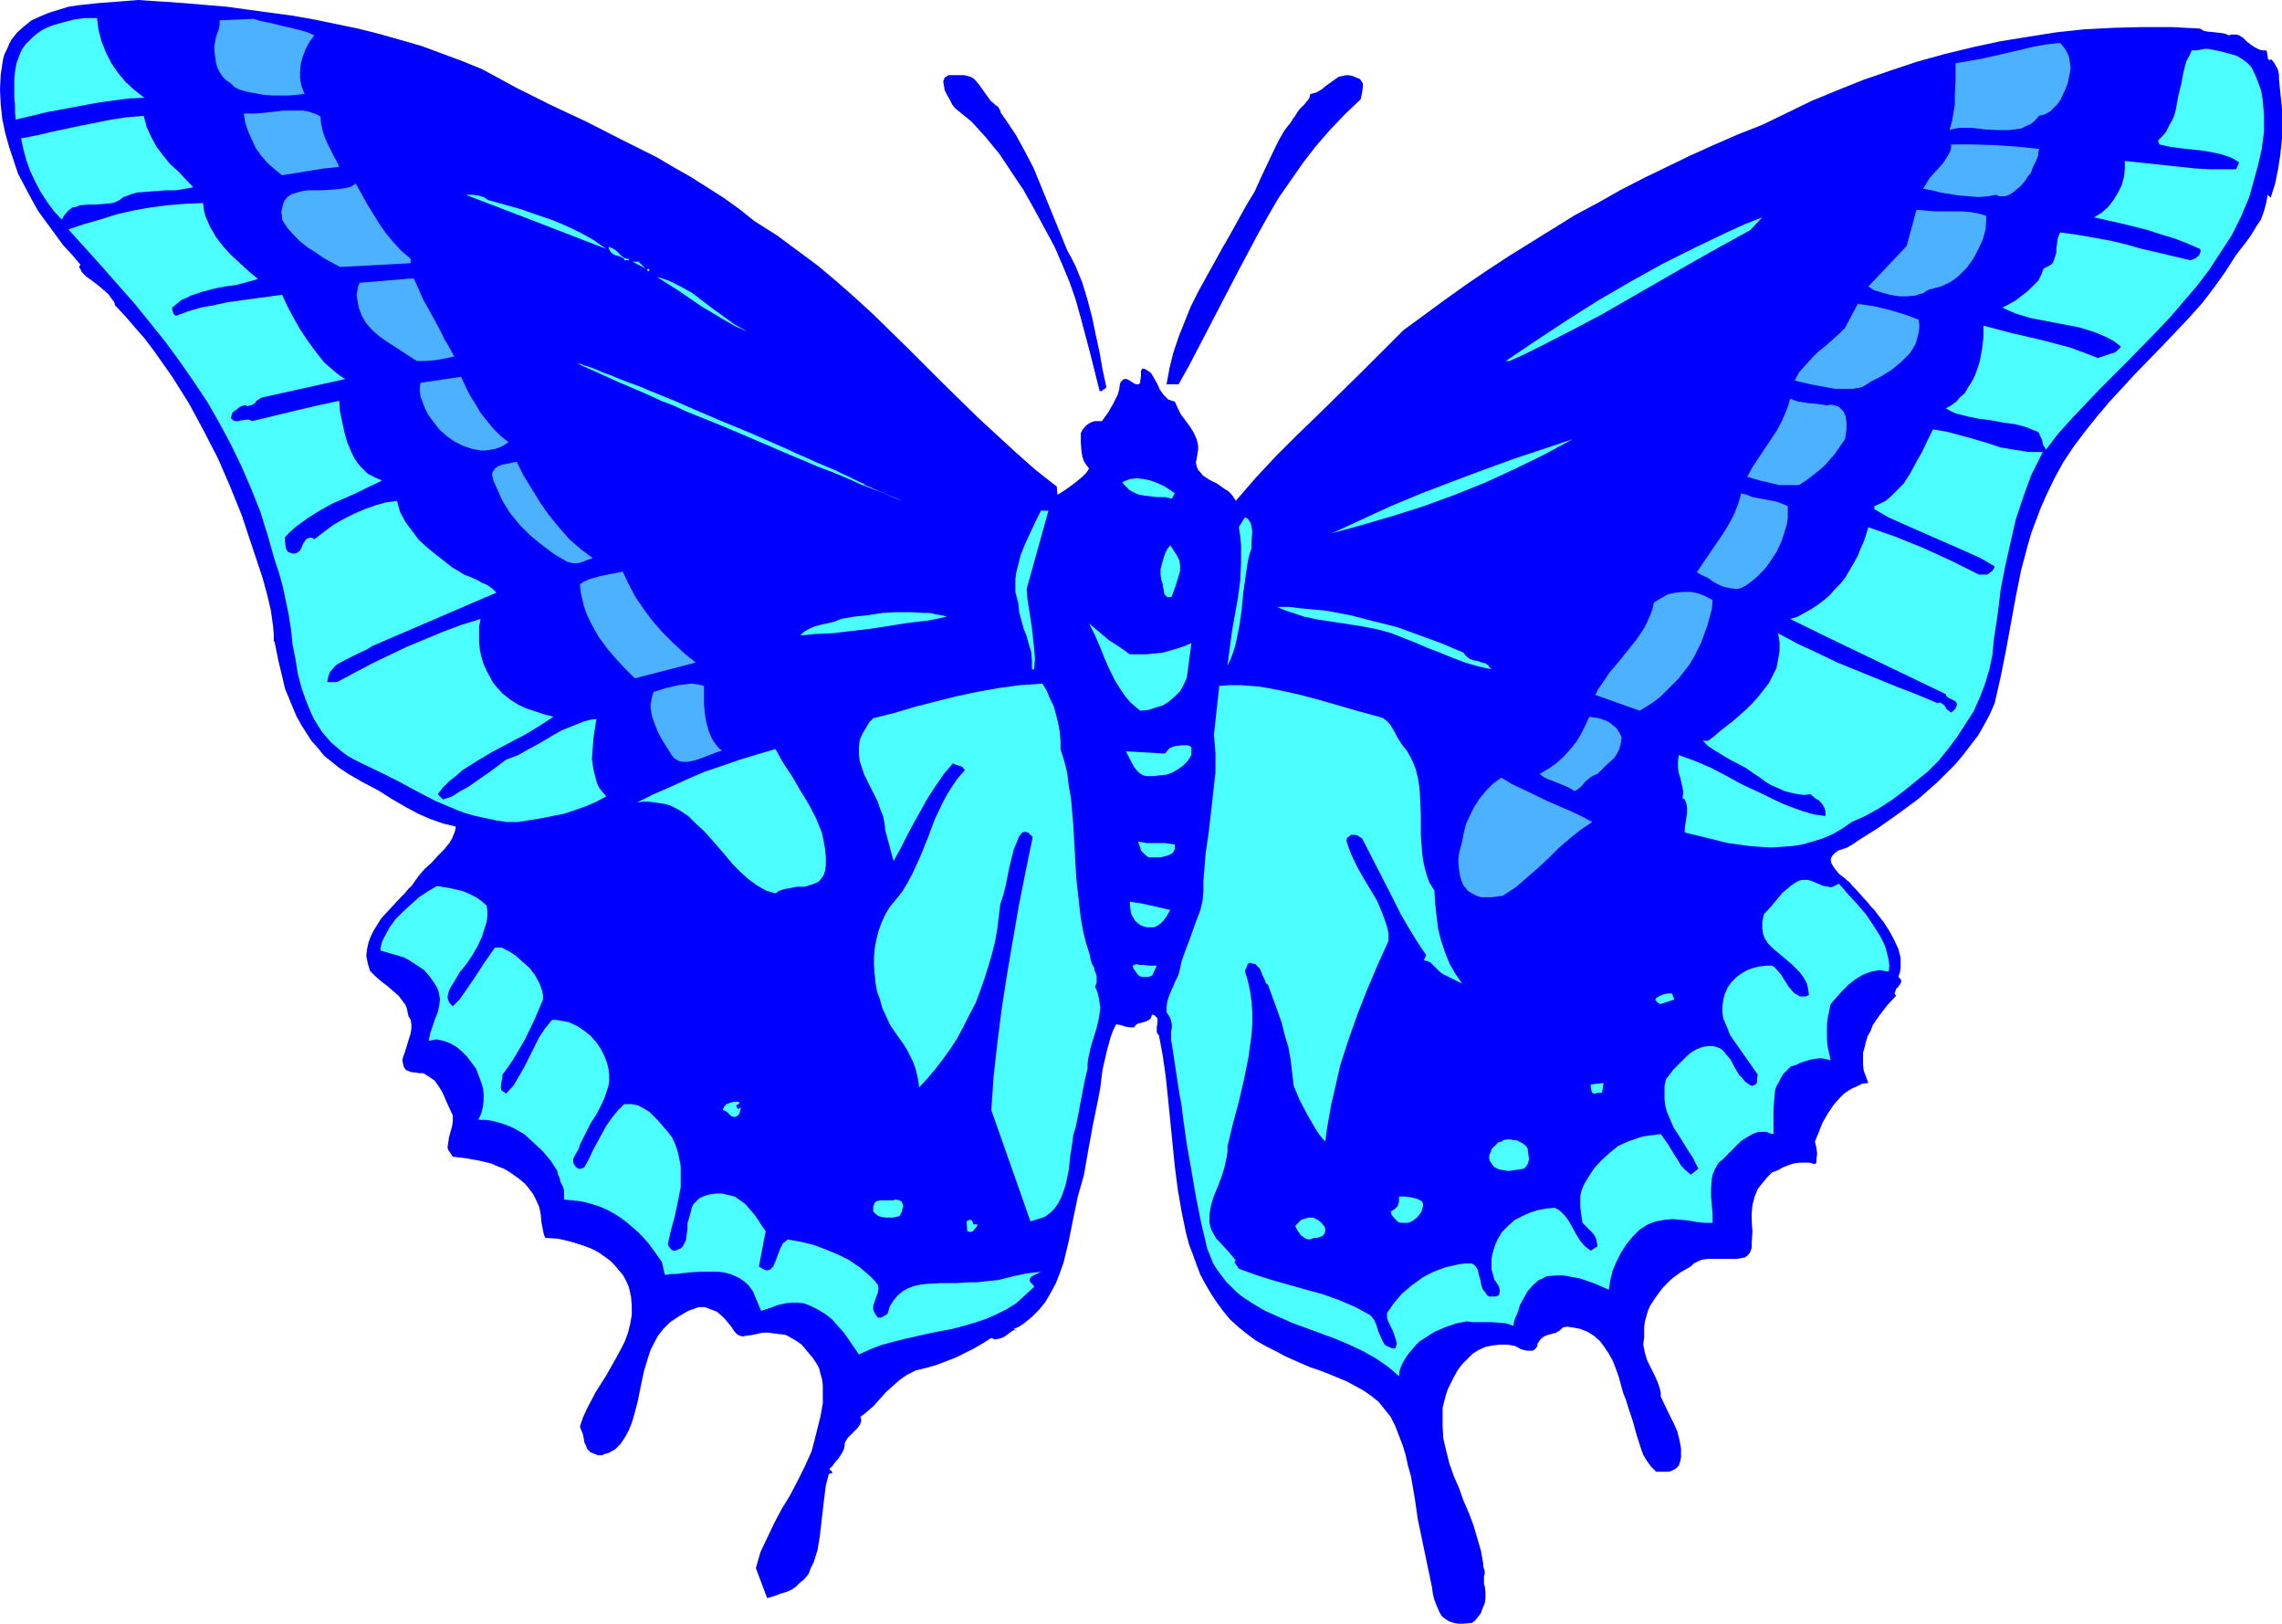 <?xml version="1.0" encoding="UTF-8" standalone="no"?>
<svg
   version="1.0"
   width="129.724mm"
   height="92.294mm"
   id="svg56"
   sodipodi:docname="Butterfly 040.wmf"
   xmlns:inkscape="http://www.inkscape.org/namespaces/inkscape"
   xmlns:sodipodi="http://sodipodi.sourceforge.net/DTD/sodipodi-0.dtd"
   xmlns="http://www.w3.org/2000/svg"
   xmlns:svg="http://www.w3.org/2000/svg">
  <sodipodi:namedview
     id="namedview56"
     pagecolor="#ffffff"
     bordercolor="#000000"
     borderopacity="0.25"
     inkscape:showpageshadow="2"
     inkscape:pageopacity="0.0"
     inkscape:pagecheckerboard="0"
     inkscape:deskcolor="#d1d1d1"
     inkscape:document-units="mm" />
  <defs
     id="defs1">
    <pattern
       id="WMFhbasepattern"
       patternUnits="userSpaceOnUse"
       width="6"
       height="6"
       x="0"
       y="0" />
  </defs>
  <path
     style="fill:#0000ff;fill-opacity:1;fill-rule:evenodd;stroke:none"
     d="m 304.616,326.37 3.07,14.703 0.162,1.293 0.323,1.293 0.485,1.293 0.646,1.454 0.485,0.808 0.808,0.646 0.808,0.485 0.97,0.323 0.97,0.162 h 0.97 l 1.939,-0.162 0.646,-0.485 0.646,-0.808 0.646,-0.808 0.323,-0.969 0.485,-1.131 0.162,-1.131 v -1.293 l -0.162,-1.293 -0.162,-0.485 v -0.646 -0.969 l 0.162,-0.485 v -0.646 l -0.162,-0.485 -0.162,-0.485 v -0.646 l -0.485,-2.747 -0.808,-2.747 -0.808,-2.747 -0.97,-2.585 -1.131,-2.585 -0.97,-2.747 -1.131,-2.585 -0.97,-2.747 -0.646,-2.585 -0.646,-2.747 -0.162,-2.585 v -2.747 -1.293 l 0.323,-1.293 0.323,-1.293 0.485,-1.454 0.646,-1.293 0.646,-1.293 0.808,-1.454 0.97,-1.293 1.131,-1.131 1.131,-1.131 1.293,-0.808 1.454,-0.646 1.616,-0.323 1.454,-0.162 h 1.778 l 1.616,0.323 1.131,0.646 1.293,0.323 h 0.646 0.646 l 0.485,-0.323 0.485,-0.646 v -0.485 l 0.323,-0.485 0.485,-0.646 0.646,-0.485 0.808,-0.323 1.778,-0.485 0.808,-0.485 0.646,-0.646 0.97,-0.162 0.97,0.162 0.97,0.162 0.808,0.162 1.616,0.646 1.293,0.808 1.293,1.131 0.97,1.293 0.97,1.454 0.808,1.454 0.646,1.616 0.646,1.777 0.97,3.555 0.646,1.616 0.485,1.616 0.485,1.454 0.485,1.454 0.808,2.908 0.97,3.07 0.485,1.293 0.808,1.293 0.808,1.131 1.131,1.131 h 1.293 1.293 l 0.646,-0.162 0.646,-0.323 0.485,-0.323 0.485,-0.485 0.323,-0.969 0.162,-0.808 v -0.969 -0.969 l -0.323,-1.777 -0.485,-1.939 -0.808,-1.777 -0.97,-1.939 -1.778,-3.716 v -0.808 l -0.162,-0.808 -0.485,-1.454 -0.646,-1.454 -0.808,-1.616 -0.808,-1.616 -0.485,-1.616 -0.162,-0.808 -0.162,-0.808 v -0.646 l 0.162,-0.969 v -1.131 -1.293 l 0.162,-1.131 0.323,-1.131 0.323,-1.131 0.485,-1.131 0.646,-0.969 0.646,-0.969 1.454,-1.939 1.778,-1.777 1.939,-1.454 2.262,-1.293 0.646,-0.646 0.97,-0.485 0.808,-0.323 1.131,-0.162 h 2.262 2.101 1.939 l 0.97,-0.162 0.808,-0.162 0.646,-0.485 0.485,-0.646 0.323,-0.969 v -0.485 -0.646 l 0.162,-2.262 -0.162,-2.262 v -1.777 l 0.162,-1.777 0.485,-1.777 0.323,-0.808 0.323,-0.808 0.646,-0.808 0.646,-0.808 0.808,-0.969 0.97,-0.969 1.293,-0.485 1.131,-0.646 1.293,-0.485 0.97,-0.323 1.293,-0.162 h 0.97 1.131 l 1.131,0.323 0.323,-0.323 v -0.646 l 0.162,-1.293 -0.162,-1.293 -0.323,-1.293 0.808,-1.939 0.808,-2.1 1.131,-1.939 1.293,-1.939 1.454,-1.616 0.808,-0.808 0.97,-0.646 0.808,-0.485 1.131,-0.485 0.97,-0.485 1.293,-0.162 -0.485,-1.293 -0.485,-1.293 -0.162,-1.293 v -1.293 -1.293 l 0.323,-1.131 0.323,-1.293 0.323,-1.131 0.646,-1.131 0.485,-1.293 1.454,-2.1 1.616,-2.1 1.939,-2.1 -0.162,-0.162 -0.162,-0.323 0.162,-0.485 0.162,-0.485 0.485,-0.485 0.323,-0.485 0.323,-0.646 -0.162,-0.485 -0.162,-0.162 -0.323,-0.323 0.323,-0.969 0.162,-0.969 v -1.131 -0.969 l -0.485,-1.939 -0.97,-2.1 -0.97,-1.777 -1.131,-1.777 -1.131,-1.454 -0.97,-1.293 -0.646,-0.646 -0.646,-0.808 -1.454,-1.616 -1.454,-1.616 -0.646,-0.646 -0.485,-0.646 -0.485,-0.323 -0.485,-0.485 -1.293,-0.969 -0.646,-0.808 -0.485,-0.646 -0.485,-0.808 -0.162,-0.808 0.162,-0.485 0.162,-0.323 0.646,-0.646 0.646,-0.485 0.97,-0.323 0.97,-0.323 0.808,-0.485 0.808,-0.485 0.646,-0.485 4.363,-2.747 4.363,-3.07 4.363,-3.231 4.04,-3.555 1.939,-1.939 1.778,-1.777 1.778,-2.1 1.616,-2.1 1.616,-2.1 1.293,-2.262 1.293,-2.424 0.97,-2.262 1.293,-5.655 1.131,-5.655 2.101,-11.471 1.131,-5.655 1.454,-5.493 0.808,-2.747 0.97,-2.585 0.97,-2.585 1.131,-2.585 1.778,-3.716 1.939,-3.555 2.262,-3.393 2.424,-3.231 2.586,-3.231 2.586,-3.07 5.656,-6.14 5.818,-5.978 5.818,-6.14 2.747,-3.07 2.586,-3.393 2.424,-3.393 2.262,-3.555 1.131,-1.454 1.131,-1.454 1.131,-1.616 0.97,-1.616 0.97,-1.454 0.646,-1.777 0.485,-1.777 0.323,-1.777 0.646,0.646 0.97,-3.07 0.646,-3.231 0.485,-3.231 0.323,-3.231 v -3.231 -3.231 l -0.323,-3.07 -0.323,-3.231 V 16.48 15.995 l -0.162,-0.808 -0.162,-0.485 -0.323,-0.485 -0.323,-0.646 -0.646,-0.808 -0.485,0.162 -0.162,-0.162 -0.162,-0.323 v -0.323 l -0.162,-0.808 v -0.323 l -0.323,-0.162 h -0.646 l -0.646,-0.162 -0.97,-0.485 -0.97,-0.646 -0.808,-0.646 -0.808,-0.808 -0.808,-0.485 -0.485,-0.162 h -0.646 -0.485 l -0.646,0.162 -0.646,-0.323 -0.808,-0.162 -1.454,-0.162 -1.616,-0.162 -0.808,-0.162 -0.808,-0.485 -6.141,-0.323 h -6.302 l -6.141,0.162 -6.302,0.323 -5.979,0.646 -6.141,0.969 -5.979,0.969 -5.979,1.293 -5.979,1.454 -5.818,1.616 -5.818,1.939 -5.656,1.939 -5.656,2.262 -5.494,2.262 -5.333,2.585 -5.333,2.585 -5.333,2.1 -5.171,2.262 -5.01,2.262 -5.01,2.424 -5.01,2.424 -5.01,2.585 -4.848,2.747 -4.848,2.585 -4.686,2.908 -4.686,2.908 -4.686,2.908 -4.686,3.07 -4.525,3.07 -4.525,3.231 -9.05,6.624 -4.525,4.524 -4.525,4.524 -9.211,9.048 -4.686,4.524 -4.525,4.524 -4.363,4.686 -4.202,4.847 -0.485,-0.808 -0.485,-0.646 -0.646,-0.646 -0.808,-0.485 -1.616,-1.131 -1.616,-0.808 -1.454,-0.969 -0.485,-0.646 -0.485,-0.485 -0.323,-0.808 -0.162,-0.808 0.162,-0.808 0.162,-0.969 0.162,-0.969 v -0.808 l -0.162,-0.808 -0.162,-0.646 -0.646,-1.454 -0.808,-1.293 -0.97,-1.293 -0.97,-1.293 -0.646,-1.293 -0.646,-1.454 -0.646,-0.162 -0.808,-0.323 -0.485,-0.485 -0.485,-0.485 -0.808,-1.131 -0.485,-1.131 -0.646,-1.131 -0.646,-1.131 -0.323,-0.323 -0.485,-0.323 -0.485,-0.323 -0.646,-0.162 -0.323,0.485 v 0.323 0.969 l -0.162,0.808 v 0.485 l -0.323,0.323 h -0.485 l -0.485,-0.162 -0.485,-0.323 -0.485,-0.323 -0.646,-0.323 h -0.485 l -0.323,0.162 -0.162,0.162 -0.323,0.323 -0.162,0.485 -0.162,1.131 -0.323,1.131 -0.485,0.969 -0.485,0.969 -1.131,1.939 -1.293,1.777 h -0.808 -0.646 l -0.646,0.162 -0.646,0.323 -0.485,0.323 -0.485,0.485 -0.485,0.646 -0.323,0.646 v 2.1 l 0.162,1.939 0.162,0.969 0.323,0.969 0.485,0.808 0.646,0.808 -0.646,0.969 -0.808,0.808 -1.778,1.454 -1.778,1.293 -1.778,1.131 -0.162,-1.777 -4.525,-3.555 -4.202,-3.716 -4.04,-3.716 -4.04,-3.716 -7.595,-7.432 -7.434,-7.432 -7.595,-7.432 -3.878,-3.555 -4.04,-3.555 -4.04,-3.393 -4.363,-3.231 -4.363,-3.231 -4.848,-3.07 -3.232,-2.585 -3.394,-2.424 -3.555,-2.262 -3.555,-2.262 -3.717,-2.1 -3.555,-2.1 -7.434,-3.716 -7.595,-3.878 -7.595,-3.555 -7.434,-3.716 -7.434,-4.039 L 99.222,13.087 94.859,11.471 90.496,9.856 85.971,8.563 81.446,7.271 76.922,6.14 72.235,5.17 67.549,4.201 63.024,3.393 58.176,2.747 48.803,1.454 39.269,0.646 29.734,0 27.634,0.162 25.694,0.323 21.331,0.646 16.806,1.131 14.706,1.454 12.605,2.1 10.504,2.747 8.565,3.555 6.787,4.362 5.171,5.655 3.717,6.947 2.424,8.563 1.939,9.533 1.454,10.664 0.97,11.633 0.646,12.764 0.162,15.995 0,19.227 l 0.162,3.231 0.323,3.07 0.646,3.07 0.808,2.908 0.97,2.908 0.97,2.908 1.454,2.747 1.454,2.747 1.454,2.585 1.778,2.424 1.778,2.424 1.778,2.424 1.939,2.1 1.778,2.1 -0.323,0.485 0.323,0.485 0.323,0.646 0.97,0.969 1.131,0.808 1.293,0.969 1.131,0.969 1.131,0.969 0.808,1.131 0.485,0.646 0.162,0.646 2.262,2.424 2.101,2.424 2.101,2.424 1.939,2.585 1.939,2.747 1.939,2.747 3.555,5.655 3.232,5.978 3.07,5.978 2.586,5.978 2.424,5.978 1.131,3.393 1.131,3.393 2.262,6.786 0.97,3.555 0.808,3.393 0.485,3.393 0.162,1.777 v 1.616 h 0.162 l 0.808,4.039 0.97,4.039 0.485,2.1 1.616,3.878 0.808,1.939 0.97,1.777 1.131,1.777 1.131,1.777 1.454,1.616 1.293,1.616 1.616,1.293 1.616,1.293 1.939,1.293 3.07,1.777 3.394,1.777 3.07,1.939 3.07,1.777 2.424,1.293 2.586,1.131 2.747,0.969 2.747,0.646 -0.162,0.969 -0.323,0.808 -0.323,0.808 -0.485,0.808 -1.131,1.454 -1.454,1.454 -1.293,1.454 -1.454,1.293 -1.131,1.293 -0.97,1.293 -0.646,0.969 -0.808,0.808 -0.808,0.969 -0.97,0.969 -1.939,2.1 -2.101,2.262 -0.808,1.293 -0.808,1.293 -0.646,1.293 -0.485,1.293 -0.323,1.454 -0.162,1.454 0.323,1.616 0.485,1.616 1.131,1.131 1.293,1.131 1.293,0.969 1.293,1.131 1.131,0.969 0.97,1.293 0.485,0.646 0.323,0.808 0.162,0.808 0.162,0.808 0.485,0.808 0.162,0.969 v 0.969 l -0.162,0.969 -0.646,2.1 -0.646,2.1 -0.323,0.808 -0.162,0.808 0.162,0.808 0.162,0.646 0.485,0.646 0.485,0.162 0.323,0.162 0.646,0.162 h 0.646 l 0.646,0.162 h 0.97 l 1.293,0.808 1.131,0.808 0.808,1.131 0.808,1.293 1.131,2.585 1.131,2.424 v 1.293 l -0.162,1.131 -0.323,1.131 -0.323,1.131 -0.162,1.131 -0.162,1.131 0.162,0.485 0.323,0.485 0.323,0.485 0.323,0.485 2.747,0.323 2.747,0.485 2.747,0.646 1.454,0.646 1.293,0.485 1.131,0.646 1.131,0.808 1.131,0.808 1.131,0.969 0.808,0.969 0.97,1.293 0.646,1.293 0.646,1.454 0.323,1.616 0.162,1.777 0.323,1.616 0.162,0.808 0.323,0.808 2.747,0.162 2.747,0.646 2.586,0.808 1.293,0.485 1.131,0.485 1.131,0.646 1.131,0.808 1.131,0.808 0.97,0.969 0.808,0.969 0.97,1.131 0.646,1.131 0.646,1.454 0.485,2.1 0.162,1.939 v 1.939 l -0.323,1.939 -0.485,1.939 -0.646,1.777 -0.97,1.939 -0.97,1.777 -2.101,3.716 -2.262,3.555 -1.939,3.716 -0.808,1.777 -0.646,1.939 0.323,0.808 0.323,0.808 0.162,0.808 0.162,0.969 0.323,0.646 0.323,0.808 0.646,0.646 0.808,0.323 0.808,0.323 h 0.808 l 0.808,-0.323 0.646,-0.162 1.454,-0.808 1.131,-1.131 0.97,-1.454 0.808,-1.454 0.646,-1.616 0.485,-1.616 0.808,-3.07 0.646,-3.231 0.646,-3.07 0.97,-3.231 0.485,-1.454 0.808,-1.616 0.808,-1.454 1.131,-1.454 0.646,-0.646 0.808,-0.808 1.939,-1.293 1.939,-1.131 2.262,-0.808 h 1.293 l 1.293,0.485 1.293,0.485 0.97,0.808 0.808,0.808 0.808,0.969 0.646,0.808 0.646,0.969 0.323,0.323 0.323,0.323 0.97,0.323 0.97,-0.162 1.131,-0.162 2.262,-0.485 h 1.293 l 1.131,0.162 1.293,0.162 1.293,0.162 1.131,0.646 1.131,0.646 1.131,0.808 0.808,0.969 0.808,0.969 0.808,0.969 0.646,0.969 0.646,1.131 0.323,1.293 0.323,1.131 0.162,1.293 v 1.293 2.585 l -0.485,2.747 -0.646,2.585 -0.646,2.585 -0.646,2.424 -1.454,3.231 -1.616,3.231 -1.616,3.07 -1.778,2.908 -1.616,3.07 -1.454,3.07 -1.454,3.07 -0.97,3.393 2.424,6.463 1.616,-0.485 1.293,-0.485 1.131,-0.323 1.131,-0.485 0.97,-0.646 0.808,-0.808 0.97,-0.808 0.97,-1.131 0.485,-1.293 0.646,-1.293 0.808,-2.585 0.485,-2.908 0.323,-2.908 0.646,-5.493 0.323,-2.585 0.646,-2.424 0.323,-0.162 h 0.323 l 0.162,-0.162 -0.162,-0.162 v -0.162 l -0.323,-0.162 -0.162,-0.162 v -0.162 l 0.323,-0.323 0.323,-0.323 0.323,-0.485 0.97,-1.131 0.808,-1.293 0.323,-0.646 0.162,-0.808 v -0.485 l 0.162,-0.323 0.485,-0.808 1.454,-1.454 0.646,-0.646 0.485,-0.646 0.323,-0.808 v -0.485 l -0.162,-0.485 1.454,-1.131 1.454,-1.293 2.586,-2.908 1.454,-1.293 1.454,-1.293 1.616,-1.131 1.939,-0.969 2.101,-0.485 2.262,-0.646 2.101,-0.808 2.101,-0.808 1.939,-0.969 1.939,-0.969 1.939,-1.131 1.778,-1.131 0.808,0.323 0.808,-0.162 0.646,-0.162 0.646,-0.323 1.293,-0.969 0.485,-0.323 0.808,-0.162 -0.162,0.162 h -0.162 l -0.323,-0.323 1.131,-0.485 0.97,-0.646 1.778,-1.454 1.616,-1.616 1.293,-1.616 1.131,-1.939 1.131,-2.1 0.808,-2.1 0.808,-2.262 1.131,-4.686 0.97,-4.847 0.97,-4.686 0.646,-2.262 0.646,-2.262 0.97,-5.493 0.97,-5.332 1.131,-5.493 0.485,-2.585 0.323,-2.747 0.162,-1.131 0.323,-1.454 0.646,-2.747 0.808,-2.908 0.485,-1.293 0.646,-1.293 0.97,0.162 0.97,0.323 0.97,0.162 h 0.97 l 0.323,-0.485 0.485,-0.323 1.293,-0.323 0.485,-0.162 0.646,-0.323 0.323,-0.323 0.162,-0.485 0.162,-0.323 0.485,0.162 0.162,0.162 0.485,0.485 v 0.485 0.646 l -0.162,0.646 v 0.485 0.808 l 0.485,0.646 0.808,4.362 0.646,4.524 0.485,4.686 0.485,4.847 0.97,9.694 0.646,5.009 0.808,4.686 0.97,4.686 0.646,2.424 0.808,2.1 0.808,2.262 0.808,2.1 1.131,2.1 1.131,1.939 1.293,1.939 1.293,1.777 1.454,1.777 1.778,1.616 1.778,1.454 1.939,1.454 2.262,1.293 2.262,1.131 1.778,0.969 1.778,0.808 3.717,1.616 1.939,0.646 2.101,0.808 3.878,1.616 1.778,0.969 1.778,0.969 1.616,1.131 1.616,1.293 1.293,1.616 1.293,1.616 0.97,1.939 0.808,2.1 0.808,2.1 0.646,2.1 0.485,2.262 0.646,2.262 0.808,4.686 z"
     id="path1" />
  <path
     style="fill:#4cffff;fill-opacity:1;fill-rule:evenodd;stroke:none"
     d="M 4.202,11.795 3.555,13.572 3.232,15.349 3.07,17.126 v 1.939 1.939 l 0.162,1.616 v 1.616 l 0.162,1.454 6.787,-1.616 6.949,-1.293 3.394,-0.646 3.394,-0.485 3.555,-0.485 3.555,-0.162 L 28.926,19.388 26.987,17.611 25.371,15.672 23.917,13.572 22.786,11.31 21.816,8.886 21.17,6.463 20.846,3.878 H 18.261 L 15.837,4.201 13.413,4.847 11.15,5.493 10.019,5.978 9.05,6.463 8.08,7.109 7.11,7.917 6.302,8.725 5.494,9.533 4.686,10.664 Z"
     id="path2" />
  <path
     style="fill:#4cffff;fill-opacity:1;fill-rule:evenodd;stroke:none"
     d="m 470.902,10.825 -0.485,1.131 -0.646,1.131 -0.323,1.131 -0.323,1.293 -0.485,2.585 -0.323,1.293 -0.323,1.293 -0.485,2.747 -0.323,1.293 -0.485,1.131 -0.646,1.131 -0.646,1.293 -0.808,0.969 -0.97,0.969 0.323,0.808 2.101,0.485 2.262,0.323 4.525,0.485 2.101,0.323 2.262,0.485 0.97,0.323 0.97,0.323 0.97,0.485 0.97,0.646 -0.646,1.454 h -2.747 -3.07 l -2.909,-0.162 -3.07,-0.323 -5.979,-0.646 -6.141,-0.646 v 1.616 l -0.162,1.777 -0.485,1.777 -0.808,1.616 -0.97,1.616 -1.131,1.454 -1.454,1.293 -1.616,0.969 5.818,1.293 5.818,1.454 2.909,0.969 2.747,0.808 2.909,1.131 2.586,1.131 0.162,0.485 -0.162,0.323 -0.162,0.485 -0.323,0.323 -0.646,0.485 -0.97,0.323 -6.787,-1.616 -3.555,-0.808 -3.394,-0.969 -3.394,-0.808 -3.555,-0.646 -3.717,-0.646 -3.555,-0.485 -0.485,1.131 -0.162,1.131 -0.162,1.131 v 0.969 l -0.323,0.969 -0.323,0.969 -0.323,0.485 -0.485,0.323 -0.646,0.323 -0.646,0.323 -0.485,1.293 -0.646,1.293 -1.131,1.131 -1.131,1.131 -1.454,1.131 -1.293,0.969 -1.454,0.808 -1.293,0.646 1.454,0.646 1.454,0.646 3.232,0.969 3.394,0.646 3.394,0.646 3.394,0.646 1.616,0.485 1.616,0.485 1.616,0.646 1.454,0.646 1.454,0.808 1.454,1.131 -0.485,0.485 -0.485,0.485 -0.485,0.323 -0.646,0.162 -1.454,0.485 -1.454,0.485 -2.909,-1.131 -3.07,-1.131 -3.07,-0.808 -3.07,-0.808 -6.302,-1.454 -3.07,-0.808 -3.07,-0.808 v 2.585 l -0.323,2.585 -0.485,2.585 -0.808,2.424 -0.485,1.131 -0.646,1.131 -0.646,0.969 -0.646,1.131 -0.97,0.808 -0.808,0.969 -1.131,0.808 -1.131,0.646 1.131,0.646 1.131,0.485 2.586,0.646 2.424,0.485 2.586,0.323 2.424,0.485 2.586,0.323 2.424,0.646 1.131,0.485 1.293,0.485 0.323,0.323 0.162,0.485 0.485,0.969 0.162,0.969 0.323,0.485 0.323,0.646 2.586,-3.393 2.909,-3.231 5.979,-6.301 6.141,-6.14 6.141,-6.301 2.909,-3.07 2.909,-3.393 2.909,-3.393 2.586,-3.393 2.424,-3.716 2.424,-3.716 1.939,-3.878 1.778,-4.201 0.97,-3.393 0.97,-3.555 0.808,-3.555 0.485,-3.716 v -1.777 -1.777 l -0.162,-1.777 -0.162,-1.777 -0.323,-1.777 -0.646,-1.777 -0.646,-1.616 -0.808,-1.616 -0.97,-0.969 -1.131,-0.808 -1.131,-0.646 -1.131,-0.323 -2.424,-0.646 -2.424,-0.485 h -0.808 l -0.808,0.162 -0.97,0.162 z"
     id="path3" />
  <path
     style="fill:#0000ff;fill-opacity:1;fill-rule:evenodd;stroke:none"
     d="m 205.232,23.266 1.778,1.454 1.778,1.454 1.616,1.777 1.454,1.616 1.454,1.777 1.454,1.777 2.586,3.878 2.586,3.878 2.262,4.039 4.363,8.078 1.616,3.716 1.616,3.878 1.293,3.716 1.131,4.039 2.101,7.917 1.939,7.755 h 0.485 l 0.323,-0.323 0.323,-0.162 0.323,-0.323 -0.808,-3.716 -0.646,-3.716 -0.808,-3.716 -0.808,-3.878 -0.97,-3.716 -1.131,-3.716 -1.454,-3.555 -0.808,-1.616 -0.97,-1.777 -2.909,-7.109 -2.909,-7.109 -1.454,-3.555 -1.778,-3.393 -1.939,-3.555 -2.262,-3.393 -0.485,-0.646 -0.162,-0.323 -0.323,-0.323 -0.162,-0.485 v -0.162 l -0.323,-0.485 -0.162,-0.323 -0.485,-0.323 -1.131,-0.969 -0.808,-1.131 -1.616,-2.262 -0.808,-0.969 -0.485,-0.485 -0.646,-0.323 -0.646,-0.162 -0.646,-0.162 h -0.808 -0.97 -1.616 l -0.485,0.323 -0.323,0.162 -0.162,0.485 -0.162,0.323 0.162,0.969 0.162,0.969 0.485,0.969 0.646,1.131 0.485,0.969 z"
     id="path4" />
  <path
     style="fill:#0000ff;fill-opacity:1;fill-rule:evenodd;stroke:none"
     d="m 278.275,24.882 -0.485,0.646 -0.485,0.808 -1.293,1.616 -1.131,1.939 -0.97,1.939 -1.454,3.07 -1.454,3.07 -1.454,3.231 -1.778,2.908 -3.394,6.14 -1.778,3.07 -1.778,3.231 -3.394,6.14 -1.616,3.231 -1.293,3.231 -1.293,3.231 -1.131,3.393 -0.808,3.231 -0.646,3.555 h 2.586 l 2.262,-4.039 2.101,-4.039 4.202,-8.078 4.202,-8.078 4.202,-7.917 2.262,-4.039 2.262,-3.878 2.586,-3.716 2.586,-3.716 2.747,-3.555 3.07,-3.555 3.232,-3.393 3.394,-3.231 0.323,-1.454 0.162,-1.293 v -0.646 l -0.323,-0.485 -0.323,-0.485 -0.808,-0.323 -0.808,-0.323 -0.808,-0.162 h -0.646 l -0.646,0.162 -0.808,0.162 -0.485,0.323 -1.131,0.808 -1.131,0.808 -0.97,0.808 -1.131,0.646 -0.646,0.162 -0.646,0.162 -0.162,0.808 -0.323,0.485 -0.808,0.969 -0.97,0.969 -0.485,0.646 z"
     id="path5" />
  <path
     style="fill:#4cffff;fill-opacity:1;fill-rule:evenodd;stroke:none"
     d="m 4.525,29.729 0.485,2.262 0.646,2.424 0.808,2.262 1.131,2.424 1.131,2.1 1.454,2.262 1.454,1.939 1.616,1.777 0.485,-0.808 0.485,-0.646 0.646,-0.646 0.646,-0.485 0.808,-0.162 0.808,-0.323 1.778,-0.162 h 1.778 l 1.778,-0.162 1.778,-0.162 0.808,-0.323 0.646,-0.323 0.808,-0.646 0.97,-0.323 0.808,-0.323 1.131,-0.323 2.101,-0.162 2.101,-0.162 2.101,-0.162 h 2.101 l 1.939,-0.323 0.97,-0.162 0.808,-0.162 -3.232,-3.393 -1.778,-1.616 -1.454,-1.777 -1.454,-1.939 -1.131,-2.1 -0.97,-2.1 -0.323,-1.293 -0.323,-1.131 -3.717,0.323 -3.232,0.485 -3.232,0.646 -3.232,0.646 -3.07,0.646 -3.07,0.646 -3.394,0.808 z"
     id="path6" />
  <path
     style="fill:#4cffff;fill-opacity:1;fill-rule:evenodd;stroke:none"
     d="m 100.03,41.846 15.19,5.817 15.029,5.817 -2.747,-1.939 -2.909,-1.616 -3.07,-1.454 -3.07,-1.293 -3.394,-1.131 -3.232,-1.131 -6.949,-1.939 -0.97,-0.646 -1.131,-0.323 -1.293,-0.162 z"
     id="path7" />
  <path
     style="fill:#4cffff;fill-opacity:1;fill-rule:evenodd;stroke:none"
     d="m 14.706,49.279 7.272,8.078 3.555,4.039 3.555,4.039 3.394,4.201 3.232,4.039 3.07,4.201 2.909,4.201 2.909,4.362 2.586,4.524 2.424,4.524 2.262,4.686 2.101,4.847 1.939,4.847 1.616,5.17 1.454,5.17 0.97,2.908 0.808,2.908 0.646,3.07 0.646,3.07 0.485,3.231 0.323,3.07 0.646,3.231 0.485,3.07 0.808,3.07 0.97,2.747 1.131,2.747 0.646,1.293 0.808,1.293 0.808,1.293 0.97,1.131 0.97,1.131 1.131,0.969 1.131,0.969 1.293,0.969 1.454,0.808 1.616,0.808 4.04,1.939 3.878,1.939 3.878,2.1 4.04,2.1 4.202,1.777 2.101,0.808 2.262,0.646 2.262,0.485 2.262,0.485 2.262,0.323 h 2.424 l 5.01,-0.808 2.424,-0.485 2.424,-0.485 2.424,-0.808 2.262,-0.808 2.262,-0.969 2.101,-1.131 -0.808,-0.969 -0.646,-0.808 -0.485,-0.969 -0.323,-1.131 -0.485,-1.939 -0.323,-2.262 0.162,-2.1 0.162,-2.262 0.323,-2.1 0.323,-2.1 -1.293,0.162 -1.293,0.323 -2.424,0.969 -2.424,0.969 -2.262,1.293 -2.424,1.454 -2.424,1.293 -2.262,1.293 -2.586,0.969 -3.232,2.424 -3.232,2.262 -1.616,1.131 -1.778,0.969 -1.778,1.131 -1.939,0.646 -1.131,-1.131 1.131,-1.454 1.293,-1.293 1.454,-1.131 1.454,-1.293 3.07,-1.939 3.232,-1.939 3.394,-1.777 1.778,-0.969 1.616,-0.808 3.232,-1.939 3.232,-2.1 -1.939,-0.485 -1.939,-0.646 -1.939,-0.646 -1.778,-0.808 -1.778,-1.131 -1.616,-1.293 -1.454,-1.616 -0.646,-0.808 -0.485,-0.969 -0.808,-1.454 -0.646,-1.454 -0.485,-1.616 -0.323,-1.454 -0.162,-1.777 v -1.616 -1.616 l 0.323,-1.616 -4.202,1.293 -3.878,1.454 -3.878,1.616 -3.878,1.616 -3.717,1.777 -3.717,1.777 -7.595,4.039 h -2.101 l 0.162,-0.808 0.162,-0.646 0.323,-0.808 0.485,-0.485 0.485,-0.646 0.646,-0.485 1.454,-0.808 1.616,-0.808 1.616,-0.808 1.454,-0.646 1.293,-0.808 26.664,-11.471 -0.808,-0.808 -1.131,-0.808 -1.131,-0.485 -1.131,-0.646 -1.454,-0.646 -1.293,-0.485 -1.293,-0.808 -1.131,-0.646 -3.717,-2.908 -1.778,-1.454 -1.778,-1.616 -1.454,-1.939 -1.454,-1.939 -1.131,-2.1 -0.323,-1.131 -0.323,-1.293 -2.424,0.323 -2.262,0.646 -2.262,0.808 -2.262,0.969 -2.262,1.131 -2.262,1.293 -1.939,1.454 -2.101,1.616 -0.485,-0.323 h -0.485 l -0.485,0.162 -0.323,0.162 -0.323,0.485 -0.323,0.485 -0.323,0.808 -0.323,0.646 -0.646,0.485 -0.485,0.162 h -0.485 l -0.485,-0.162 -0.485,-0.162 -0.323,-0.485 -0.162,-0.485 -0.162,-1.131 v -1.131 l 1.131,-1.131 1.293,-1.131 2.424,-1.777 2.586,-1.616 2.586,-1.454 5.494,-2.424 2.586,-1.293 2.747,-1.293 -1.131,-0.485 -0.97,-0.485 -0.97,-0.485 -0.808,-0.808 -0.808,-0.808 -0.646,-0.808 -0.646,-0.969 -0.485,-0.969 -0.97,-2.262 -0.646,-2.262 -0.485,-2.262 -0.485,-2.262 -0.162,-2.262 -4.525,0.969 -4.848,1.131 -4.686,1.131 -4.686,1.131 -0.646,-0.323 h -0.485 l -1.293,0.162 -0.485,0.162 h -0.485 l -0.646,-0.162 -0.162,-0.162 -0.323,-0.323 0.162,-0.646 0.162,-0.485 0.323,-0.323 0.485,-0.323 0.808,-0.646 0.808,-0.323 h 0.485 l 0.323,0.162 0.646,-0.162 0.485,-0.162 0.485,-0.323 0.323,-0.485 0.485,-0.323 0.485,-0.323 0.646,-0.162 17.453,-3.878 -1.293,-0.808 -0.97,-0.808 -1.131,-0.969 -1.131,-0.969 -1.778,-2.262 -1.778,-2.424 -1.616,-2.424 -1.454,-2.585 -1.293,-2.424 -1.131,-2.424 -5.979,0.808 -5.818,0.808 -2.909,0.646 -2.747,0.485 -2.747,0.808 -2.586,0.969 -0.485,-0.323 -0.162,-0.485 -0.162,-0.485 v -0.485 l 0.97,-0.808 0.97,-0.808 1.131,-0.485 0.97,-0.485 2.424,-0.808 2.424,-0.646 2.424,-0.485 2.424,-0.323 2.424,-0.646 2.262,-0.646 -1.939,-1.616 -1.939,-1.777 -1.939,-1.777 -1.616,-1.777 -1.616,-2.1 -0.646,-1.131 -0.646,-1.131 -0.485,-1.131 -0.485,-1.131 -0.323,-1.293 -0.162,-1.454 -3.878,0.162 -3.878,0.323 -3.717,0.485 -3.555,0.646 -3.555,0.808 -3.555,1.131 -3.394,0.969 z"
     id="path8" />
  <path
     style="fill:#4cffff;fill-opacity:1;fill-rule:evenodd;stroke:none"
     d="m 323.523,77.553 h 0.808 l 3.232,-1.454 3.232,-1.616 6.626,-3.393 6.464,-3.393 6.464,-3.716 12.928,-7.432 6.302,-3.555 6.464,-3.555 2.586,-2.747 -3.717,1.454 -3.555,1.616 -7.11,3.393 -7.11,3.555 -6.949,3.878 -6.949,4.039 -6.626,4.201 -6.626,4.362 z"
     id="path9" />
  <path
     style="fill:#4cffff;fill-opacity:1;fill-rule:evenodd;stroke:none"
     d="m 134.128,55.58 v 0.323 h 0.97 v -0.323 h -0.485 l -0.485,-0.162 -0.485,-0.323 -0.323,-0.323 -0.485,-0.485 -0.485,-0.485 -0.808,-0.485 -0.808,-0.323 0.162,0.646 0.323,0.485 0.323,0.323 0.485,0.323 1.131,0.323 z"
     id="path10" />
  <path
     style="fill:#4cffff;fill-opacity:1;fill-rule:evenodd;stroke:none"
     d="m 138.653,57.68 -1.454,-1.454 h -1.293 z"
     id="path11" />
  <path
     style="fill:#4cffff;fill-opacity:1;fill-rule:evenodd;stroke:none"
     d="m 139.622,58.003 -0.323,-0.323 -0.323,0.323 0.323,0.323 z"
     id="path12" />
  <path
     style="fill:#4cffff;fill-opacity:1;fill-rule:evenodd;stroke:none"
     d="m 141.077,59.458 4.848,3.07 4.686,3.231 4.848,2.908 2.586,1.454 2.586,1.131 -1.454,-0.808 -1.454,-0.808 -2.424,-1.777 -2.262,-1.616 -2.101,-1.616 -2.101,-1.616 -2.262,-1.293 -2.586,-1.293 -1.293,-0.485 z"
     id="path13" />
  <path
     style="fill:#4cffff;fill-opacity:1;fill-rule:evenodd;stroke:none"
     d="m 402.707,108.736 v 0.646 0 l 3.07,1.777 3.232,1.454 13.251,5.817 3.232,1.454 3.07,1.777 -0.162,0.485 -0.323,0.485 -0.646,0.485 -0.485,0.323 h -0.646 -0.485 -0.646 l -5.818,-2.908 -5.979,-2.747 -5.979,-2.424 -5.979,-2.1 -0.485,1.616 -0.485,1.454 -0.646,1.454 -0.646,1.616 -0.808,1.454 -1.778,3.07 -0.97,1.293 -1.293,1.293 -1.131,1.293 -1.293,1.131 -1.293,0.969 -1.454,0.969 -1.454,0.808 -1.454,0.808 -1.616,0.485 8.242,4.039 8.403,4.039 16.806,8.078 0.162,0.485 0.485,0.323 0.97,0.485 0.323,0.162 0.323,0.323 0.162,0.485 -0.162,0.323 -0.162,0.485 -0.323,0.323 -0.323,0.323 -0.162,0.162 h -0.323 l -0.323,-0.323 -0.485,-0.323 -0.323,-0.646 -0.323,-0.323 -0.485,-0.323 -0.323,-0.162 -0.485,0.162 -4.202,-1.777 -4.202,-1.616 -8.726,-3.555 -4.363,-1.777 -4.363,-2.1 -4.202,-1.939 -4.202,-2.262 0.323,1.939 v 1.939 l -0.323,1.777 -0.323,1.777 -0.808,1.616 -0.808,1.616 -1.131,1.454 -1.131,1.454 -1.293,1.454 -1.293,1.293 -2.747,2.424 -2.909,2.262 -1.293,1.131 -1.293,0.969 h -1.131 l 1.131,1.131 1.454,0.969 1.616,0.969 1.616,0.969 3.394,1.777 1.616,1.131 1.454,0.969 1.293,0.969 1.131,0.646 1.454,0.646 1.454,0.646 1.293,0.323 1.454,0.323 1.454,0.162 1.293,-0.162 1.131,0.969 0.646,0.323 0.485,0.485 0.485,0.646 0.323,0.646 0.162,0.646 v 0.969 l -2.424,-0.323 -2.262,-0.646 -2.262,-0.808 -2.101,-0.808 -2.101,-0.969 -2.262,-1.131 -4.525,-2.1 -3.232,-1.777 -3.394,-1.777 -3.394,-1.454 -3.555,-1.293 -0.162,1.454 v 1.293 l 0.162,1.131 0.323,0.969 0.485,2.1 0.162,1.131 -0.162,1.131 0.162,0.162 0.323,0.162 0.323,0.808 0.162,0.969 v 1.131 l -0.162,1.131 -0.162,1.131 -0.162,0.969 v 0.969 l 4.686,1.131 4.525,1.131 2.424,0.323 2.262,0.323 2.262,0.162 2.424,0.162 2.262,-0.162 2.262,-0.162 2.101,-0.323 2.262,-0.646 2.101,-0.646 2.262,-0.969 1.939,-1.131 2.101,-1.454 2.909,-1.293 2.909,-1.616 2.747,-1.777 2.586,-1.939 2.586,-2.1 2.586,-2.1 2.262,-2.262 2.101,-2.585 1.939,-2.585 1.778,-2.747 1.778,-2.747 1.293,-2.908 1.131,-2.908 0.97,-3.231 0.646,-3.07 0.323,-3.393 0.808,-5.332 0.646,-5.332 0.97,-5.009 1.131,-5.009 1.131,-5.009 1.616,-4.847 0.808,-2.262 0.97,-2.585 1.131,-2.262 1.293,-2.585 h -1.616 -1.454 l -3.07,-0.485 -2.909,-0.485 -2.909,-0.969 -2.747,-0.808 -2.909,-0.808 -3.07,-0.808 -2.909,-0.485 -1.131,2.262 -1.131,2.424 -1.293,2.262 -1.293,2.424 -1.454,2.262 -0.97,0.969 -0.97,0.969 -0.97,0.969 -0.97,0.808 -1.293,0.646 z"
     id="path14" />
  <path
     style="fill:#4cffff;fill-opacity:1;fill-rule:evenodd;stroke:none"
     d="m 286.193,114.553 6.464,-1.777 6.626,-1.939 6.626,-2.1 6.626,-2.424 6.464,-2.585 6.302,-2.908 6.302,-3.07 6.302,-3.393 -13.09,4.362 -6.626,2.424 -6.464,2.424 -6.302,2.424 -6.626,2.747 -6.302,2.908 z"
     id="path15" />
  <path
     style="fill:#4cffff;fill-opacity:1;fill-rule:evenodd;stroke:none"
     d="m 185.84,104.212 -0.323,-0.323 -0.808,-0.323 -0.97,-0.485 -1.293,-0.646 -1.454,-0.646 -1.616,-0.808 -1.939,-0.808 -1.939,-0.808 -2.101,-0.969 -2.262,-0.969 -2.424,-1.131 -2.586,-1.131 -5.171,-2.262 -5.494,-2.262 -5.333,-2.262 -5.171,-2.262 -5.171,-2.1 -2.262,-0.969 -2.262,-0.808 -2.101,-0.808 -1.939,-0.808 -1.778,-0.646 -1.454,-0.646 -1.293,-0.485 -1.131,-0.323 -0.808,-0.323 -0.646,-0.162 0.808,0.485 1.131,0.485 1.454,0.646 1.454,0.646 1.778,0.808 2.101,0.969 1.939,0.808 2.262,0.969 2.586,1.131 2.424,1.131 2.586,0.969 2.747,1.293 5.656,2.262 5.818,2.424 5.656,2.424 5.656,2.424 2.747,1.131 2.586,1.131 2.586,0.969 2.424,0.969 2.262,0.969 2.101,0.969 2.101,0.808 1.778,0.646 1.616,0.646 1.454,0.646 1.131,0.485 0.97,0.323 z"
     id="path16" />
  <path
     style="fill:#4cffff;fill-opacity:1;fill-rule:evenodd;stroke:none"
     d="m 241.107,103.566 0.485,0.646 0.97,0.969 0.485,0.323 1.293,0.646 1.454,0.323 2.909,0.323 h 1.616 l 1.454,0.323 0.646,-1.131 -1.131,-0.808 -1.293,-0.808 -1.454,-0.646 -1.293,-0.485 -1.454,-0.323 -1.616,-0.162 -1.454,0.162 z"
     id="path17" />
  <path
     style="fill:#4cffff;fill-opacity:1;fill-rule:evenodd;stroke:none"
     d="m 223.654,109.706 -1.131,2.262 -1.131,2.424 -1.131,2.424 -0.97,2.424 -0.646,2.585 -0.323,1.293 -0.162,1.293 v 1.293 1.454 l 0.323,1.293 0.323,1.293 0.162,1.777 0.485,1.777 0.485,1.777 0.646,1.616 0.485,1.777 0.485,1.616 0.162,1.939 v 1.777 h 0.485 l 0.162,-2.262 -0.162,-2.1 -0.485,-4.524 -0.646,-4.201 -0.323,-2.1 -0.162,-2.1 4.686,-16.803 z"
     id="path18" />
  <path
     style="fill:#4cffff;fill-opacity:1;fill-rule:evenodd;stroke:none"
     d="m 266.155,113.26 0.323,1.939 0.162,1.939 v 1.939 1.777 l -0.162,3.716 -0.485,3.716 -1.293,7.271 -0.485,3.716 -0.485,3.716 0.646,-1.293 0.485,-1.293 0.485,-1.454 0.323,-1.454 0.646,-3.231 0.485,-3.393 0.323,-3.555 0.485,-3.393 0.485,-3.231 0.323,-1.454 0.485,-1.454 v -0.808 -0.808 l 0.162,-1.939 -0.162,-0.969 -0.162,-0.808 -0.485,-0.808 -0.323,-0.323 -0.485,-0.162 z"
     id="path19" />
  <path
     style="fill:#4cffff;fill-opacity:1;fill-rule:evenodd;stroke:none"
     d="m 249.833,125.539 v 0.485 l 0.162,0.485 0.162,1.131 0.323,0.323 0.323,0.323 h 0.323 0.323 l 0.323,-0.162 0.808,-2.262 0.646,-2.1 0.323,-1.131 v -1.131 l -0.162,-1.131 -0.485,-0.969 -1.454,-2.262 -0.646,0.808 -0.485,0.969 -0.323,0.969 -0.323,1.131 -0.323,1.293 v 1.131 l 0.162,1.131 z"
     id="path20" />
  <path
     style="fill:#4cffff;fill-opacity:1;fill-rule:evenodd;stroke:none"
     d="m 274.396,130.387 1.454,0.646 1.454,0.485 2.909,0.969 3.07,0.646 3.232,0.485 6.302,0.969 3.232,0.646 2.909,0.808 5.333,2.1 2.586,1.131 2.586,0.969 2.747,1.131 2.586,0.969 2.747,0.808 2.909,0.646 -0.323,-0.323 -0.323,-0.485 -0.646,-0.485 -0.808,-0.162 -0.808,-0.323 -0.97,-0.162 -0.808,-0.323 -0.646,-0.485 -0.323,-0.323 -0.323,-0.485 -4.525,-1.939 -4.848,-1.777 -4.848,-1.777 -5.171,-1.293 -5.01,-1.293 -5.171,-0.969 -5.333,-0.485 -2.586,-0.323 z"
     id="path21" />
  <path
     style="fill:#4cffff;fill-opacity:1;fill-rule:evenodd;stroke:none"
     d="m 171.942,136.526 1.616,-0.162 1.616,-0.162 3.717,-0.162 4.04,-0.485 4.202,-0.485 8.242,-1.293 4.202,-0.485 3.878,-0.808 -1.131,-0.323 -1.293,-0.162 -1.131,-0.323 h -1.454 l -2.747,-0.162 h -3.07 l -3.07,0.162 -3.07,0.485 -3.07,0.323 -2.747,0.485 -1.131,0.485 -1.131,0.323 -2.262,0.485 -1.131,0.323 -1.131,0.485 -1.131,0.646 z"
     id="path22" />
  <path
     style="fill:#4cffff;fill-opacity:1;fill-rule:evenodd;stroke:none"
     d="m 233.997,133.941 1.131,2.262 1.131,2.585 0.97,2.424 1.131,2.585 1.293,2.585 1.454,2.262 0.808,1.131 0.97,1.131 1.131,0.969 0.97,0.808 1.778,-0.162 1.454,-0.485 1.616,-0.485 1.293,-0.808 1.293,-1.131 1.131,-1.131 0.808,-1.454 0.646,-1.454 0.97,-7.432 -1.454,0.646 -1.454,0.485 -1.616,0.485 -1.778,0.485 -1.778,0.162 -1.616,0.162 h -1.778 -1.778 l -2.262,-1.616 -2.262,-1.454 -2.101,-1.777 z"
     id="path23" />
  <path
     style="fill:#4cffff;fill-opacity:1;fill-rule:evenodd;stroke:none"
     d="m 260.822,157.853 0.162,1.939 0.162,1.939 v 2.1 2.1 l -0.485,4.362 -0.485,4.362 -0.485,4.201 -0.646,4.362 -0.323,4.039 -0.162,2.1 v 1.939 l -0.162,2.1 -0.485,2.1 -0.808,2.1 -0.808,2.262 -0.808,2.262 -0.808,2.1 -0.808,2.262 -0.485,2.262 -0.323,0.969 -0.485,0.969 -0.97,2.262 -0.485,1.131 -0.323,1.131 -0.162,1.131 v 1.131 l 0.646,0.969 0.323,0.808 0.162,0.808 v 0.808 l -0.162,0.808 v 0.808 0.969 l 0.162,0.808 0.808,5.332 0.808,5.332 0.485,2.585 0.323,2.747 0.808,5.655 0.97,5.493 0.97,5.655 1.131,5.655 1.293,5.493 0.646,1.616 0.646,1.616 0.808,1.293 0.97,1.293 0.97,1.293 0.97,0.969 1.131,1.131 1.131,0.969 2.424,1.616 2.747,1.616 2.909,1.293 2.909,1.293 3.07,1.131 6.141,2.262 3.07,1.293 2.747,1.293 2.909,1.616 2.586,1.777 1.131,0.969 1.293,1.131 0.162,-1.293 0.485,-1.293 0.646,-1.131 0.646,-0.969 1.616,-1.939 0.808,-0.808 0.97,-0.646 2.262,-1.454 2.262,-0.969 2.262,-0.808 2.424,-0.485 1.131,0.162 h 1.293 2.586 l 2.586,0.162 1.131,0.162 1.293,0.485 0.162,-0.808 0.162,-0.646 0.646,-1.454 0.485,-1.616 0.808,-1.454 0.808,-1.454 1.131,-1.293 1.293,-1.131 0.808,-0.323 0.808,-0.485 1.939,-0.162 h 1.778 l 1.778,0.323 1.778,0.323 3.232,1.131 1.454,0.646 1.454,0.646 0.323,-2.1 0.485,-1.939 0.808,-1.939 0.97,-1.939 1.131,-1.777 1.454,-1.777 1.454,-1.454 1.778,-1.131 0.808,-0.323 0.97,-0.323 1.778,-0.323 1.778,-0.162 1.778,0.162 1.778,0.162 1.616,0.323 1.778,0.162 h 1.616 v -1.777 l -0.162,-1.939 -0.162,-1.939 v -1.939 l 0.162,-1.939 0.162,-0.808 0.323,-0.808 0.485,-0.969 0.485,-0.808 0.808,-0.646 0.646,-0.646 1.131,-1.131 1.131,-1.131 1.131,-1.131 1.293,-0.808 1.131,-0.646 0.808,-0.323 0.646,-0.162 h 0.646 0.808 l 0.808,0.323 0.808,0.162 v -3.716 -1.777 l 0.162,-1.939 0.162,-1.939 0.323,-0.969 0.485,-0.808 0.485,-0.969 0.485,-0.808 0.808,-0.808 0.808,-0.808 1.131,-0.323 0.97,-0.485 2.101,-0.646 0.97,-0.162 1.131,-0.162 1.131,0.162 1.131,0.323 -0.323,-1.454 -0.323,-1.454 -0.162,-1.616 v -1.454 -1.616 l 0.162,-1.454 0.323,-1.616 0.323,-1.454 1.131,-1.293 1.293,-1.454 1.454,-1.454 1.454,-1.131 1.616,-0.969 0.808,-0.323 0.97,-0.323 0.808,-0.162 0.97,-0.162 0.97,0.162 0.97,0.162 0.162,-1.293 -0.162,-1.293 -0.323,-1.293 -0.323,-1.293 -0.485,-1.131 -0.646,-1.293 -1.454,-2.262 -1.616,-2.424 -1.939,-2.262 -1.939,-2.1 -1.939,-2.262 -0.646,0.323 -0.646,0.323 -0.485,0.162 -0.485,-0.162 -1.131,-0.162 -1.131,-0.485 -1.131,-0.485 -0.97,-0.323 h -0.646 -0.646 l -0.646,0.162 -0.646,0.323 -0.97,0.646 -0.97,0.808 -0.97,0.808 -0.808,0.969 -1.616,1.939 -1.616,1.777 -0.162,0.808 -0.162,0.808 v 1.293 l 0.162,1.293 0.485,1.131 0.646,0.969 0.97,0.969 1.939,1.616 2.101,1.777 0.97,0.969 0.808,0.808 0.808,1.131 0.646,1.131 0.323,1.293 0.162,1.293 -0.646,0.323 h -0.808 -0.485 l -0.485,-0.323 -0.646,-0.323 -0.323,-0.323 -0.97,-1.131 -0.808,-1.293 -0.808,-1.293 -0.97,-1.131 -0.485,-0.485 -0.485,-0.323 h -1.293 l -1.293,0.162 -1.454,0.323 -1.293,0.485 -1.131,0.646 -1.131,0.808 -1.131,1.131 -0.808,1.131 -0.646,1.454 -0.323,1.293 -0.162,1.293 v 1.293 l 0.162,1.293 0.485,1.131 0.485,1.131 0.485,1.293 1.454,2.1 3.07,4.362 1.454,2.1 -0.162,0.808 v 0.808 l -0.162,0.323 -0.162,0.162 -0.323,0.162 -0.485,0.162 -0.808,-0.485 -0.646,-0.485 -0.646,-0.808 -0.646,-0.646 -0.97,-1.616 -0.808,-1.616 -1.131,-1.293 -0.485,-0.646 -0.646,-0.485 -0.808,-0.323 -0.808,-0.162 h -0.97 l -1.131,0.162 -1.293,0.485 -1.131,0.646 -0.97,0.808 -0.97,0.969 -1.939,1.939 -1.616,2.1 -0.323,1.454 v 1.616 1.293 l 0.162,1.293 0.323,1.293 0.485,1.131 0.97,2.262 1.454,2.262 1.293,2.1 1.454,2.262 1.131,2.262 -1.616,1.293 -1.131,-0.969 -0.97,-0.969 -0.646,-1.131 -0.646,-0.969 -1.454,-2.424 -0.808,-1.131 -0.808,-1.131 -1.293,0.162 -1.293,0.162 -1.131,0.162 -1.131,0.323 -2.262,0.808 -2.101,0.969 -1.778,1.454 -1.778,1.616 -1.616,1.777 -1.454,2.262 -0.646,1.131 -0.485,1.131 -0.323,1.293 v 1.131 1.293 l 0.162,1.293 0.162,1.131 0.162,0.969 0.97,0.969 1.131,1.131 0.485,0.646 0.323,0.646 0.162,0.808 0.162,0.808 -1.454,0.969 -0.646,-0.485 -0.646,-0.485 -0.97,-1.131 -0.808,-1.293 -0.808,-1.454 -0.808,-1.454 -0.808,-1.131 -1.131,-1.131 -0.485,-0.323 -0.646,-0.323 -1.778,0.162 -1.778,0.323 -1.616,0.485 -1.778,0.808 -1.616,0.808 -1.454,1.293 -1.293,1.293 -0.485,0.808 -0.485,0.808 -0.485,1.131 -0.323,0.969 -0.323,1.131 -0.162,0.969 v 1.131 1.131 l 0.323,1.131 0.323,1.131 0.485,0.646 0.485,0.808 0.162,0.808 -0.162,0.969 -0.323,0.162 -0.485,0.162 h -0.646 -0.646 l -0.485,-0.323 -0.323,-0.485 -0.646,-0.808 -0.323,-1.131 -0.162,-0.969 -0.323,-0.969 -0.162,-0.969 -0.485,-0.808 -0.323,-0.323 -0.485,-0.323 h -1.454 l -1.293,0.162 -1.454,0.323 -1.454,0.323 -1.293,0.485 -1.293,0.485 -1.293,0.646 -1.131,0.646 -2.262,1.616 -2.101,1.777 -1.778,2.1 -1.454,2.1 v 0.969 l 0.323,0.969 0.485,0.969 0.485,0.969 0.323,0.969 0.323,0.969 0.162,0.808 -0.323,0.969 h -0.646 l -0.646,-0.323 -0.485,-0.162 -0.485,-0.323 -0.485,-0.808 -0.485,-1.131 -0.485,-1.131 -0.323,-1.131 -0.485,-1.131 -0.808,-0.969 -1.454,-0.808 -1.778,-0.969 -3.394,-1.454 -3.555,-1.293 -3.555,-0.969 -7.434,-2.1 -3.555,-1.131 -3.555,-1.293 -0.97,-1.454 0.323,-0.323 -0.808,-0.969 -0.808,-0.969 -1.778,-1.939 -0.808,-0.808 -0.646,-1.131 -0.485,-0.969 -0.323,-1.293 v -0.808 -0.969 l 0.323,-1.939 0.646,-2.1 0.808,-1.939 0.808,-2.1 0.646,-2.1 0.485,-2.262 0.162,-1.131 v -1.131 l 1.131,-4.686 1.293,-4.847 1.131,-4.847 0.97,-4.847 0.323,-2.424 0.323,-2.262 0.162,-2.424 v -2.424 l -0.162,-2.262 -0.323,-2.262 -0.485,-2.262 -0.646,-2.1 0.323,-0.646 0.162,-0.485 0.162,-0.323 0.162,-0.162 0.323,-0.162 0.323,0.162 0.808,0.162 0.485,0.485 0.485,0.485 0.323,0.808 0.323,0.808 0.323,0.646 0.323,0.808 0.485,0.485 1.939,5.332 0.97,2.747 0.646,2.585 0.808,2.747 0.485,2.747 0.323,2.747 0.323,2.747 1.293,3.07 1.616,3.07 1.778,3.07 0.97,1.454 1.131,1.293 0.323,-2.585 0.485,-2.747 0.485,-2.747 0.646,-2.747 1.293,-5.655 1.778,-5.493 1.939,-5.493 2.101,-5.332 2.262,-5.332 2.262,-5.009 v -1.616 l -0.323,-1.454 -0.485,-1.454 -0.485,-1.293 -1.131,-2.747 -1.454,-2.424 -1.454,-2.424 -1.454,-2.585 -1.293,-2.747 -0.485,-1.293 -0.485,-1.454 0.162,-0.646 0.485,-0.323 0.323,-0.323 h 0.485 0.485 l 0.485,0.162 0.97,0.646 3.232,6.301 3.394,6.624 1.616,3.231 1.778,3.07 1.778,2.908 1.939,2.908 -0.485,1.131 0.808,0.162 0.646,0.323 0.485,0.485 0.485,0.485 0.97,0.969 0.646,0.485 0.646,0.323 3.555,1.777 -1.454,-2.1 -1.293,-2.262 -0.97,-2.424 -0.808,-2.424 -0.646,-2.585 -0.323,-2.585 -0.323,-2.908 -0.162,-2.747 -1.131,-1.777 -0.646,-1.939 -0.485,-1.939 -0.323,-1.939 -0.162,-2.1 -0.162,-2.1 v -4.201 l -0.162,-4.201 -0.162,-2.1 -0.323,-1.939 -0.485,-1.939 -0.808,-1.939 -0.97,-1.777 -1.293,-1.616 -0.485,-0.808 -0.485,-0.808 -0.485,-0.969 -0.485,-0.808 -0.485,-0.808 -0.646,-0.646 -0.808,-0.646 -0.97,-0.323 -4.202,-1.131 -8.403,-2.424 -4.202,-1.131 -4.363,-0.969 -4.363,-0.808 -2.101,-0.162 -2.101,-0.162 h -2.262 l -2.262,0.162 z"
     id="path24" />
  <path
     style="fill:#4cffff;fill-opacity:1;fill-rule:evenodd;stroke:none"
     d="m 233.673,229.59 v -1.131 l 0.162,-1.131 0.485,-2.262 0.646,-2.1 0.646,-2.1 0.485,-2.1 0.162,-1.131 0.162,-1.131 -0.162,-0.969 -0.162,-1.131 -0.323,-1.293 -0.485,-1.131 0.323,-0.808 v -0.808 -0.808 l -0.323,-0.808 -0.162,-0.323 v -0.485 l -0.485,-0.808 -0.323,-0.969 -0.162,-0.969 -0.808,-2.585 -0.646,-2.585 -0.485,-2.747 -0.323,-2.747 -0.646,-5.817 -0.646,-11.471 -0.485,-5.655 -0.485,-2.747 -0.323,-2.747 -0.646,-2.585 -0.808,-2.585 v -1.777 l -0.162,-1.939 -0.323,-1.777 -0.485,-1.939 -0.485,-1.777 -0.808,-1.616 -0.646,-1.616 -0.97,-1.616 -4.848,0.323 -4.686,0.646 -4.525,0.808 -4.525,0.969 -4.525,1.131 -4.363,1.131 -4.363,1.293 -4.525,1.131 -0.808,0.808 -0.485,0.808 -0.485,0.808 -0.485,0.808 -0.646,1.454 -0.162,1.616 v 1.454 l 0.162,1.454 0.485,1.454 0.485,1.454 1.454,2.908 1.454,2.908 0.485,1.454 0.646,1.616 0.323,1.454 0.162,1.616 v 0 l 1.778,6.624 1.454,-2.585 1.293,-2.585 1.454,-2.747 3.07,-5.493 1.778,-2.747 1.778,-2.585 1.939,-2.262 0.646,0.323 0.646,0.162 0.808,0.323 0.162,0.323 0.323,0.323 -1.454,1.616 -1.131,1.616 -1.131,1.777 -0.97,1.777 -1.778,3.716 -1.454,3.878 -1.616,4.039 -1.778,3.878 -0.97,1.777 -1.131,1.939 -1.293,1.616 -1.454,1.777 -0.97,1.616 -0.808,1.777 -0.646,1.777 -0.485,1.939 -0.323,1.777 -0.162,1.939 v 1.777 l 0.162,1.939 0.162,1.777 0.323,1.777 0.646,1.777 0.485,1.777 0.808,1.777 0.808,1.777 0.97,1.454 1.131,1.616 0.808,1.131 0.808,1.293 0.646,1.293 0.646,1.293 0.485,1.293 0.323,1.293 0.323,1.454 0.162,1.454 1.778,-1.939 1.778,-2.1 1.616,-2.1 1.616,-2.262 1.454,-2.262 1.293,-2.424 1.293,-2.585 1.293,-2.424 0.97,-2.585 0.97,-2.747 0.808,-2.585 0.808,-2.747 0.646,-2.585 0.485,-2.747 0.323,-2.747 0.323,-2.585 0.646,-1.939 0.485,-1.939 0.808,-4.039 0.485,-1.939 0.485,-1.939 0.808,-1.939 0.323,-0.808 0.646,-0.808 0.646,-0.162 0.646,0.162 0.485,0.485 0.485,0.485 -1.454,7.109 -1.454,7.271 -1.293,7.432 -1.293,7.594 -1.131,7.271 -0.97,7.594 -0.808,7.271 -0.485,7.109 8.403,23.912 1.616,-0.485 1.454,-0.485 1.131,-0.808 0.97,-0.969 0.808,-1.131 0.646,-1.293 0.485,-1.293 0.485,-1.454 0.646,-3.07 0.323,-3.07 0.485,-3.07 0.162,-1.454 0.485,-1.454 0.646,-3.231 0.323,-1.777 0.323,-1.616 0.646,-3.393 0.323,-1.454 z"
     id="path25" />
  <path
     style="fill:#4cffff;fill-opacity:1;fill-rule:evenodd;stroke:none"
     d="m 250.318,161.893 -8.403,-0.485 0.808,1.616 0.97,1.777 0.485,0.646 0.646,0.646 0.808,0.485 0.808,0.162 h 1.454 l 1.293,-0.162 1.454,-0.162 1.293,-0.485 1.131,-0.646 1.131,-0.808 0.97,-0.969 0.808,-1.293 v -0.646 -0.323 -0.323 -0.323 l -0.162,-0.162 -0.162,-0.162 -0.485,-0.162 h -1.293 l -1.293,0.162 -0.646,0.162 -0.646,0.323 -0.485,0.485 z"
     id="path26" />
  <path
     style="fill:#4cffff;fill-opacity:1;fill-rule:evenodd;stroke:none"
     d="m 136.875,172.395 1.293,-0.162 h 1.293 l 1.131,0.162 1.293,0.162 0.97,0.162 1.131,0.323 1.939,0.969 1.939,1.293 1.616,1.616 1.778,1.616 1.454,1.616 3.232,3.716 1.454,1.777 1.616,1.616 1.778,1.616 1.778,1.293 1.939,1.131 2.101,0.646 0.646,-0.485 0.808,-0.323 0.646,-0.162 0.97,-0.162 1.616,-0.323 h 1.616 l 1.616,-0.485 0.808,-0.323 0.646,-0.323 0.485,-0.646 0.485,-0.646 0.323,-0.969 0.162,-1.131 v -1.777 l -0.162,-1.777 -0.323,-1.777 -0.323,-1.616 -0.646,-1.616 -0.646,-1.616 -1.616,-3.07 -1.778,-2.908 -1.778,-3.07 -1.939,-2.908 -1.616,-2.908 -3.878,1.131 -3.717,1.131 -3.717,1.293 -3.878,1.293 -3.717,1.616 -3.555,1.616 -3.717,1.616 z"
     id="path27" />
  <path
     style="fill:#4cb2ff;fill-opacity:1;fill-rule:evenodd;stroke:none"
     d="m 47.187,4.362 v 0.969 l -0.162,0.808 -0.646,1.939 -0.162,0.808 -0.162,1.131 v 0.969 l 0.162,1.131 0.162,1.293 0.323,1.131 0.485,0.969 0.646,0.969 0.808,0.808 0.97,0.646 0.808,0.808 0.97,0.485 1.616,0.485 1.778,0.323 1.778,0.323 1.939,0.162 h 1.778 1.778 l 1.778,-0.162 1.616,-0.162 -0.323,-0.808 -0.323,-0.808 -0.323,-1.616 v -1.616 l 0.162,-1.777 0.485,-1.616 0.646,-1.616 L 66.579,8.886 67.549,7.594 66.094,6.947 64.478,6.463 61.085,5.655 57.691,4.847 56.075,4.524 54.459,4.039 Z"
     id="path28" />
  <path
     style="fill:#4cb2ff;fill-opacity:1;fill-rule:evenodd;stroke:none"
     d="m 420.16,13.572 v 3.393 l -0.162,3.555 v 1.939 l -0.323,1.939 -0.323,1.777 -0.485,1.777 1.131,-0.323 1.131,-0.162 h 1.131 1.454 l 2.586,0.323 2.747,0.162 h 2.586 l 1.293,-0.162 1.293,-0.162 0.97,-0.485 1.131,-0.485 0.97,-0.808 0.808,-0.969 1.293,-0.323 1.131,-0.646 0.808,-0.808 0.808,-0.808 0.646,-0.969 0.485,-1.131 0.485,-0.969 0.485,-1.293 0.485,-2.262 0.162,-1.131 -0.162,-1.131 -0.162,-1.131 -0.485,-1.131 -0.646,-0.969 -0.808,-0.969 -2.909,0.323 -2.747,0.485 -5.494,1.293 -5.656,1.293 -2.747,0.485 z"
     id="path29" />
  <path
     style="fill:#4cb2ff;fill-opacity:1;fill-rule:evenodd;stroke:none"
     d="m 52.358,24.397 0.323,1.939 0.646,1.939 0.808,1.777 0.808,1.777 1.293,1.777 1.293,1.454 1.454,1.293 1.616,1.293 5.979,-0.969 3.07,-0.485 3.232,-0.323 -0.485,-1.131 -0.646,-1.131 -0.646,-1.293 -0.646,-1.293 -0.646,-1.454 -0.485,-1.454 -0.323,-1.454 -0.162,-1.616 -0.808,-0.485 -0.97,-0.323 -0.97,-0.323 -0.97,-0.162 h -2.101 -2.101 l -4.202,0.485 -2.262,0.162 z"
     id="path30" />
  <path
     style="fill:#4cb2ff;fill-opacity:1;fill-rule:evenodd;stroke:none"
     d="m 413.211,40.554 1.778,0.323 1.939,0.485 4.04,0.646 2.101,0.162 1.939,0.162 2.101,-0.162 1.778,-0.323 0.646,0.323 h 1.131 l 0.646,-0.162 0.97,-0.485 0.97,-0.808 0.97,-0.808 0.808,-0.969 0.646,-0.969 0.646,-0.808 0.485,-1.293 0.323,-0.646 0.323,-0.646 0.485,-1.293 v -0.485 l 0.162,-0.808 -4.686,-0.485 -4.686,-0.323 -4.848,-0.162 h -4.686 v 0.808 l -0.162,0.646 -0.646,1.131 -0.808,1.293 -0.97,1.131 -1.939,2.1 -0.808,1.293 z"
     id="path31" />
  <path
     style="fill:#4cb2ff;fill-opacity:1;fill-rule:evenodd;stroke:none"
     d="m 60.6,47.178 1.131,1.777 1.454,1.616 1.454,1.454 1.454,1.131 1.778,1.131 1.616,1.131 3.555,1.939 15.19,-0.808 v -0.969 l -1.939,-1.616 -1.778,-1.939 -1.616,-1.939 -1.454,-2.1 -1.293,-2.1 -1.293,-2.1 -2.424,-4.362 -0.97,0.646 -1.131,0.323 -1.131,0.162 -1.454,0.162 -2.747,0.162 h -2.747 l -1.293,0.162 -1.131,0.323 -1.131,0.323 -0.97,0.646 -0.646,0.808 -0.162,0.485 -0.162,0.485 -0.162,0.646 -0.162,0.808 0.162,0.808 z"
     id="path32" />
  <path
     style="fill:#4cb2ff;fill-opacity:1;fill-rule:evenodd;stroke:none"
     d="m 409.656,52.833 -8.242,8.725 1.293,0.808 1.616,0.485 1.778,0.485 1.939,0.323 h 1.778 l 1.778,-0.162 0.808,-0.323 0.808,-0.162 0.646,-0.485 0.646,-0.323 1.293,-0.323 1.131,-0.323 1.131,-0.485 0.97,-0.485 0.97,-0.646 0.808,-0.646 1.778,-1.777 1.293,-1.777 1.131,-2.1 0.97,-2.1 0.646,-2.262 0.162,-2.908 v 0 l -1.616,-0.485 -1.778,-0.323 -1.939,-0.162 h -5.818 l -1.939,-0.162 -1.939,-0.162 z"
     id="path33" />
  <path
     style="fill:#4cb2ff;fill-opacity:1;fill-rule:evenodd;stroke:none"
     d="m 77.245,60.75 -0.323,0.808 -0.162,0.969 -0.162,0.808 0.162,0.969 0.323,1.777 0.646,1.777 0.97,1.616 1.293,1.454 1.454,1.293 1.616,1.131 3.232,2.1 3.232,2.1 h 1.939 l 1.939,-0.162 1.939,-0.323 2.262,-0.485 -0.97,-1.777 -1.131,-1.939 -1.131,-2.262 -1.131,-2.1 -2.424,-4.362 -0.97,-2.262 -0.97,-2.1 z"
     id="path34" />
  <path
     style="fill:#4cb2ff;fill-opacity:1;fill-rule:evenodd;stroke:none"
     d="m 396.404,70.444 -1.293,1.293 -1.454,1.293 -1.454,1.293 -1.616,1.293 -1.293,1.293 -1.454,1.616 -1.293,1.454 -0.97,1.777 3.394,0.808 3.555,0.646 1.778,0.323 h 1.939 1.778 l 1.939,-0.323 1.131,-0.646 0.97,-0.646 2.262,-1.131 2.262,-1.454 1.939,-1.616 0.97,-0.969 0.808,-0.808 0.646,-0.969 0.646,-1.131 0.323,-1.131 0.323,-1.293 0.162,-1.293 -0.162,-1.454 -3.07,-1.131 -3.232,-0.969 -3.394,-0.808 -3.394,-0.485 z"
     id="path35" />
  <path
     style="fill:#4cb2ff;fill-opacity:1;fill-rule:evenodd;stroke:none"
     d="m 90.334,82.239 -0.162,1.454 0.162,1.454 0.485,1.293 0.485,1.293 0.646,1.293 0.808,1.131 1.616,2.1 1.616,1.454 1.616,1.131 1.939,0.969 1.939,0.646 0.97,0.162 0.97,0.162 h 0.97 l 0.97,-0.162 0.97,-0.162 0.97,-0.323 0.97,-0.485 0.97,-0.646 -1.778,-1.454 -1.454,-1.454 -1.454,-1.777 -1.293,-1.616 -1.131,-1.939 -1.131,-1.777 -0.97,-1.939 -0.97,-2.1 z"
     id="path36" />
  <path
     style="fill:#4cb2ff;fill-opacity:1;fill-rule:evenodd;stroke:none"
     d="m 384.608,85.632 -0.323,1.293 -0.485,1.293 -0.97,2.262 -1.131,2.1 -1.293,1.939 -1.293,1.939 -1.293,1.939 -1.293,1.939 -1.131,2.1 2.747,0.808 2.747,0.646 1.454,0.323 h 1.293 1.454 1.454 l 1.454,-0.969 1.293,-0.969 1.454,-1.131 1.293,-1.131 1.131,-1.293 1.131,-1.293 2.101,-3.07 0.162,-0.969 0.162,-1.293 v -1.293 l -0.162,-1.293 -0.485,-1.131 -0.485,-0.485 -0.323,-0.323 -0.485,-0.323 -0.646,-0.162 -0.808,-0.162 -0.808,0.162 -2.101,-0.323 -1.939,-0.162 -2.101,-0.323 -0.97,-0.323 z"
     id="path37" />
  <path
     style="fill:#4cb2ff;fill-opacity:1;fill-rule:evenodd;stroke:none"
     d="m 105.686,101.789 0.323,1.454 0.646,1.454 0.646,1.454 0.646,1.454 0.808,1.293 0.808,1.293 2.101,2.585 2.262,2.262 2.586,2.1 2.586,1.939 2.747,1.616 0.646,0.162 0.808,0.162 h 0.646 l 0.808,-0.162 1.293,-0.485 1.293,-0.485 -1.293,-0.969 -1.293,-0.969 -2.424,-2.1 -2.262,-2.585 -2.101,-2.585 -1.939,-2.747 -1.778,-2.908 -1.778,-2.908 -1.454,-2.908 -1.616,0.323 -1.616,0.323 -0.808,0.323 -0.646,0.485 -0.323,0.485 z"
     id="path38" />
  <path
     style="fill:#4cb2ff;fill-opacity:1;fill-rule:evenodd;stroke:none"
     d="m 364.569,122.954 1.131,0.646 1.131,0.485 1.131,0.808 1.131,0.646 1.131,0.485 1.293,0.323 1.293,0.162 h 0.646 l 0.646,-0.162 1.131,-0.646 1.131,-0.808 0.97,-0.808 0.97,-0.969 0.97,-0.969 0.808,-1.131 1.616,-2.424 1.131,-2.424 0.808,-2.585 0.323,-1.131 0.162,-1.293 v -1.131 -1.293 l -1.131,-0.485 -1.293,-0.485 -2.586,-0.485 -2.586,-0.485 -1.131,-0.485 -1.293,-0.323 -0.646,2.262 -0.97,2.424 -1.131,2.1 -1.293,2.1 -1.454,2.1 -2.747,4.039 z"
     id="path39" />
  <path
     style="fill:#4cb2ff;fill-opacity:1;fill-rule:evenodd;stroke:none"
     d="m 124.593,125.539 0.162,1.616 0.323,1.454 0.323,1.454 0.485,1.454 0.646,1.454 0.646,1.293 1.454,2.585 1.778,2.424 1.939,2.262 1.939,2.1 2.101,2.1 13.09,-3.393 -2.586,-2.1 -2.424,-2.262 -2.262,-2.262 -2.101,-2.424 -1.778,-2.424 -1.778,-2.585 -1.454,-2.747 -1.293,-2.747 -2.424,0.485 -2.424,0.485 -1.131,0.323 -1.131,0.323 -1.131,0.485 z"
     id="path40" />
  <path
     style="fill:#4cb2ff;fill-opacity:1;fill-rule:evenodd;stroke:none"
     d="m 355.358,129.417 -0.323,1.454 -0.485,1.293 -0.646,1.454 -0.646,1.293 -1.616,2.424 -1.939,2.424 -1.939,2.424 -1.939,2.262 -1.616,2.424 -0.808,1.131 -0.646,1.293 9.534,3.393 1.616,-0.969 1.454,-0.969 1.454,-1.131 1.293,-1.293 1.293,-1.293 1.293,-1.293 1.131,-1.454 1.131,-1.454 0.97,-1.616 0.808,-1.616 0.808,-1.616 0.646,-1.777 0.646,-1.777 0.485,-1.777 0.485,-1.777 0.162,-1.939 -1.454,-0.808 -1.616,-0.646 -1.616,-0.323 h -1.616 l -1.616,0.162 -1.616,0.323 -1.454,0.808 z"
     id="path41" />
  <path
     style="fill:#4cb2ff;fill-opacity:1;fill-rule:evenodd;stroke:none"
     d="m 140.43,148.644 -0.323,0.969 -0.162,0.808 -0.162,0.969 v 0.808 l 0.323,1.777 0.646,1.777 0.646,1.616 0.97,1.777 1.939,3.07 0.485,0.646 0.485,0.323 0.646,0.323 0.646,0.162 h 0.646 0.646 l 1.454,-0.323 1.454,-0.485 2.909,-1.131 1.454,-0.485 -0.646,-0.485 -0.646,-0.808 -0.485,-0.646 -0.485,-0.808 -0.646,-1.616 -0.485,-1.777 -0.323,-1.939 -0.162,-1.939 v -3.878 l -1.293,-0.323 -1.454,-0.162 -1.293,0.162 -1.454,0.162 -2.747,0.646 z"
     id="path42" />
  <path
     style="fill:#4cb2ff;fill-opacity:1;fill-rule:evenodd;stroke:none"
     d="m 341.46,153.976 -0.808,1.777 -0.97,1.939 -0.97,1.616 -1.293,1.616 -1.454,1.616 -1.616,1.454 -1.616,1.131 -1.939,1.131 0.808,0.646 0.97,0.485 2.101,0.808 1.939,0.808 0.97,0.485 0.646,0.485 0.646,-0.323 0.646,-0.485 0.485,-0.485 0.485,-0.646 1.131,-0.969 0.808,-0.485 0.808,-0.323 1.778,-1.777 1.778,-1.616 0.646,-0.969 0.485,-0.969 0.323,-1.293 0.162,-1.293 -0.485,-0.969 -0.646,-0.969 -0.808,-0.646 -0.808,-0.646 -1.131,-0.485 -0.97,-0.323 z"
     id="path43" />
  <path
     style="fill:#4cb2ff;fill-opacity:1;fill-rule:evenodd;stroke:none"
     d="m 314.15,180.796 -0.646,2.424 -0.162,1.131 v 1.293 l 0.162,1.293 0.162,1.131 0.323,1.131 0.485,1.131 0.485,0.485 0.323,0.485 0.97,0.646 0.97,0.485 0.97,0.323 h 1.293 1.131 l 2.262,-0.323 2.747,-1.777 2.424,-2.1 2.424,-2.1 2.262,-2.1 2.262,-2.262 2.262,-1.939 2.424,-1.939 2.424,-1.616 -2.424,-1.293 -2.424,-1.131 -4.848,-2.1 -5.01,-2.424 -2.424,-1.131 -2.424,-1.454 -1.778,1.293 -1.454,1.454 -1.454,1.777 -1.131,1.777 -0.97,1.939 -0.808,1.777 -0.485,1.939 z"
     id="path44" />
  <path
     style="fill:#4cffff;fill-opacity:1;fill-rule:evenodd;stroke:none"
     d="m 244.501,180.796 0.485,1.293 0.162,0.646 0.485,0.485 0.485,0.485 0.646,0.485 h 0.646 0.808 1.131 l 1.293,-0.323 0.485,-0.162 0.646,-0.323 0.323,-0.323 0.323,-0.646 v -0.969 l -0.97,-0.162 -1.131,-0.162 h -1.778 -2.101 l -0.97,-0.162 z"
     id="path45" />
  <path
     style="fill:#4cffff;fill-opacity:1;fill-rule:evenodd;stroke:none"
     d="m 81.77,203.578 v 0.646 l 3.394,0.969 1.616,0.485 1.454,0.808 1.454,0.969 1.454,0.969 1.131,1.293 1.131,1.616 0.485,0.808 0.323,0.808 0.162,0.808 0.162,0.808 -0.162,1.454 -0.323,1.454 -0.646,1.616 -0.485,1.454 -0.485,1.454 -0.323,1.616 0.808,-0.162 0.808,-0.162 0.808,0.162 0.808,0.162 1.293,0.485 1.454,0.808 1.131,0.969 1.131,1.131 0.97,1.293 0.97,1.293 0.485,1.293 0.485,1.293 0.485,1.454 0.162,1.293 v 1.454 l -0.162,1.454 -0.323,1.293 -0.646,1.454 h 1.454 l 1.293,0.162 1.293,0.323 1.131,0.323 1.293,0.485 1.131,0.485 1.131,0.646 1.131,0.646 1.939,1.777 1.939,1.777 1.778,2.1 1.454,2.262 0.162,0.808 0.323,0.646 0.162,0.808 0.323,0.646 0.323,0.646 0.162,0.808 v 0.969 0.808 l 1.616,0.162 1.616,0.162 1.616,0.323 1.616,0.485 1.454,0.485 1.454,0.646 1.454,0.808 1.293,0.808 1.293,0.969 1.131,0.969 1.293,1.131 1.131,1.131 1.131,1.293 0.97,1.293 1.939,2.747 0.646,2.747 h 0.485 l 0.646,-0.162 h 1.293 l 2.586,-0.323 2.586,-0.162 h 2.747 1.293 l 1.131,0.162 1.293,0.323 1.131,0.485 0.97,0.485 1.131,0.808 0.808,0.808 0.808,1.131 1.778,4.201 2.424,-0.808 1.293,-0.485 1.454,-0.323 1.293,-0.162 h 1.293 l 1.454,0.162 1.293,0.485 1.616,0.808 1.616,0.969 1.454,1.131 1.293,1.454 1.293,1.454 1.131,1.616 2.101,3.07 2.424,-1.131 2.586,-0.969 2.424,-0.646 2.586,-0.646 5.01,-1.131 2.424,-0.485 2.586,-0.485 2.424,-0.646 2.262,-0.646 2.424,-0.808 2.262,-0.969 2.262,-1.131 2.101,-1.293 1.939,-1.777 1.939,-1.777 -0.162,-0.323 -0.162,-0.162 -0.485,-0.485 -0.162,-0.323 v -0.323 l 0.162,-0.323 0.323,-0.323 1.939,-0.969 -1.454,0.162 -1.454,0.162 -3.07,0.646 -3.232,0.808 -1.616,0.162 -1.616,0.162 -1.293,0.162 h -1.454 l -3.07,0.162 h -3.07 l -3.07,0.162 -1.454,0.162 -1.454,0.323 -1.293,0.485 -1.131,0.646 -0.97,0.808 -0.97,1.131 -0.808,1.293 -0.485,1.616 -0.808,0.485 -0.646,0.323 h -0.646 l -0.323,-0.485 -0.323,-0.485 -0.162,-0.323 -0.162,-0.485 v -0.808 l 0.323,-0.969 0.646,-1.777 0.162,-0.969 -0.162,-0.808 -0.808,-0.969 -0.97,-0.969 -2.101,-1.777 -2.424,-1.616 -2.262,-1.131 -2.747,-1.131 -2.586,-0.969 -2.747,-0.646 -2.747,-0.485 -0.485,0.485 -0.485,0.323 -0.646,1.293 -0.485,1.293 -0.485,1.293 -0.485,1.131 -0.323,0.323 -0.323,0.323 -0.485,0.162 h -0.485 l -0.646,-0.323 -0.808,-0.485 1.454,-7.594 -0.808,-1.131 -0.808,-1.293 -0.808,-1.131 -0.97,-1.131 -0.97,-1.131 -1.131,-0.808 -1.131,-0.808 -1.293,-0.323 -1.454,-0.323 h -1.293 l -1.293,0.162 -1.131,0.323 -1.131,0.485 -0.808,0.808 -0.485,0.485 -0.323,0.646 -0.162,0.646 -0.162,0.646 -0.323,1.131 -0.323,1.131 v 1.131 l -0.162,1.131 -0.162,1.293 -0.485,0.969 -0.162,0.323 -0.485,0.485 -0.485,0.162 -0.646,0.323 h -0.162 -0.323 l -0.485,-0.323 -0.485,-0.646 -0.162,-0.485 0.646,-2.908 0.808,-2.908 0.646,-3.07 0.646,-3.231 v -1.616 -1.454 -1.616 l -0.323,-1.616 -0.323,-1.454 -0.485,-1.454 -0.646,-1.454 -0.97,-1.293 -1.131,-1.293 -0.97,-1.131 -0.97,-0.969 -0.97,-0.969 -1.131,-0.646 -1.131,-0.646 -1.454,-0.323 h -0.808 -0.808 l -1.454,1.454 -1.293,1.616 -1.131,1.616 -0.97,1.777 -1.939,3.555 -0.808,1.777 -0.97,1.777 -0.323,0.162 -0.485,0.162 h -0.485 l -0.162,-0.162 -0.323,-0.162 -0.485,-0.646 -0.162,-0.646 v -0.485 l 0.323,-0.646 0.646,-1.131 0.323,-0.646 0.162,-0.646 1.131,-2.262 1.131,-2.262 1.454,-2.262 1.131,-2.262 0.485,-1.131 0.808,-2.424 0.162,-1.131 v -1.293 l -0.162,-1.293 -0.323,-1.293 -0.485,-1.293 -0.808,-1.616 -0.97,-1.454 -1.293,-1.454 -1.454,-1.131 -1.454,-0.969 -1.778,-0.808 -1.778,-0.323 -0.97,-0.162 h -0.808 l -1.454,1.777 -1.293,1.939 -2.101,4.201 -1.131,2.262 -1.131,1.939 -1.131,1.939 -1.616,1.777 -0.485,-0.323 -0.485,-0.323 -0.162,-0.485 v -0.485 l 0.162,-1.131 0.162,-0.646 v -0.646 l 1.293,-1.777 1.293,-1.939 2.262,-3.878 2.101,-4.362 1.778,-4.201 v -0.969 l -0.162,-0.808 -0.323,-0.969 -0.323,-0.808 -0.97,-1.777 -1.131,-1.454 -1.454,-1.293 -1.454,-1.293 -1.454,-0.969 -1.616,-0.808 h -1.454 l -2.262,3.231 -2.101,3.231 -2.101,3.07 -1.131,1.616 -1.454,1.454 -0.646,-0.646 -0.323,-0.646 -0.162,-0.646 0.162,-0.808 0.162,-0.646 0.323,-0.646 0.808,-1.293 1.131,-1.939 1.454,-1.777 1.293,-1.939 1.131,-1.939 0.97,-2.1 0.646,-2.1 0.323,-0.969 0.162,-1.293 v -1.131 l -0.162,-1.131 -1.131,-0.969 -1.131,-0.808 -1.293,-0.646 -1.454,-0.646 -1.293,-0.323 -1.454,-0.323 -2.909,-0.485 -1.939,1.131 -1.939,1.293 -1.616,1.454 -1.778,1.616 -1.616,1.616 -1.293,1.777 -1.131,2.1 -0.485,0.969 z"
     id="path46" />
  <path
     style="fill:#4cffff;fill-opacity:1;fill-rule:evenodd;stroke:none"
     d="m 242.723,193.722 0.162,1.777 0.162,0.808 0.323,0.646 0.485,0.808 0.485,0.485 0.646,0.485 0.808,0.323 0.646,0.162 h 0.485 0.97 l 0.808,-0.323 0.646,-0.485 0.646,-0.646 0.485,-0.646 0.485,-0.808 0.485,-0.808 -2.101,-0.485 -2.101,-0.485 -2.262,-0.485 -1.131,-0.162 z"
     id="path47" />
  <path
     style="fill:#4cffff;fill-opacity:1;fill-rule:evenodd;stroke:none"
     d="m 243.369,207.455 0.162,0.646 0.485,0.646 0.323,0.485 0.485,0.485 0.646,0.162 h 0.646 0.646 l 0.808,-0.323 0.97,-2.1 h -1.454 l -1.454,-0.162 h -0.808 l -0.646,-0.162 -0.485,0.162 z"
     id="path48" />
  <path
     style="fill:#4cffff;fill-opacity:1;fill-rule:evenodd;stroke:none"
     d="m 355.843,214.403 -0.162,0.323 v 0.162 l 0.323,0.323 0.323,0.323 0.485,0.162 2.909,-0.969 -0.485,-1.293 h -0.97 l -0.808,0.162 -0.808,0.323 z"
     id="path49" />
  <path
     style="fill:#4cffff;fill-opacity:1;fill-rule:evenodd;stroke:none"
     d="m 341.784,232.983 v 0.646 l 0.162,0.808 0.162,0.323 0.162,0.162 h 0.485 l 0.485,-0.162 h 0.97 l 0.323,-2.1 z"
     id="path50" />
  <path
     style="fill:#4cffff;fill-opacity:1;fill-rule:evenodd;stroke:none"
     d="m 155.297,238.477 0.485,0.162 0.485,0.323 0.808,0.808 0.485,0.162 h 0.485 l 0.323,-0.162 0.485,-0.485 0.323,-1.293 -0.162,-0.162 v 0.162 l -0.323,0.323 -0.323,-0.323 -0.162,-0.323 v -0.162 l 0.162,-0.162 0.323,-0.162 0.162,-0.162 v -0.162 l -0.162,-0.162 h -0.97 l -1.131,0.323 -0.485,0.162 -0.323,0.323 -0.323,0.485 z"
     id="path51" />
  <path
     style="fill:#4cffff;fill-opacity:1;fill-rule:evenodd;stroke:none"
     d="m 319.968,248.979 0.162,0.485 0.323,0.485 0.323,0.485 0.323,0.323 0.97,0.485 0.97,0.162 1.131,0.162 1.131,-0.162 1.131,-0.162 0.97,-0.162 0.485,-0.485 0.323,-0.485 0.162,-0.485 0.162,-0.646 -0.162,-0.969 -0.162,-1.293 -0.485,-0.646 -0.646,-0.485 -0.646,-0.323 -0.646,-0.323 h -0.646 l -0.646,-0.162 h -0.646 l -0.808,0.162 -0.485,0.323 -0.646,0.162 -0.485,0.485 -0.485,0.485 -0.485,0.485 -0.162,0.646 -0.323,0.646 z"
     id="path52" />
  <path
     style="fill:#4cffff;fill-opacity:1;fill-rule:evenodd;stroke:none"
     d="m 300.576,257.057 v 0.646 0.485 l -0.162,0.485 -0.162,0.485 -0.323,0.323 -0.323,0.323 -0.323,0.162 -0.485,0.323 0.162,0.646 0.485,0.646 0.485,0.485 0.485,0.485 0.646,0.162 h 0.646 0.808 l 0.808,-0.323 0.485,-0.323 0.646,-0.485 0.485,-0.646 0.485,-0.646 0.162,-0.646 0.162,-0.485 v -0.646 l -0.323,-0.485 -0.97,-0.485 -1.293,-0.323 -1.293,-0.162 z"
     id="path53" />
  <path
     style="fill:#4cffff;fill-opacity:1;fill-rule:evenodd;stroke:none"
     d="m 187.617,260.288 0.485,0.485 0.646,0.485 0.646,0.162 0.808,0.162 h 0.808 0.808 l 0.808,-0.162 0.646,-0.162 0.485,-0.969 0.162,-0.646 0.162,-0.485 -0.162,-0.485 -0.162,-0.485 -0.485,-0.323 -0.808,-0.162 -0.646,0.162 h -2.586 l -0.808,0.162 -0.485,0.323 -0.162,0.485 -0.162,0.323 v 0.485 z"
     id="path54" />
  <path
     style="fill:#4cffff;fill-opacity:1;fill-rule:evenodd;stroke:none"
     d="m 278.275,263.358 0.485,0.969 0.808,1.131 0.485,0.323 0.485,0.323 0.485,0.162 h 0.485 l 0.808,-0.323 h 0.646 l 0.485,-0.162 0.485,-0.162 0.323,-0.162 0.323,-0.485 0.162,-0.485 v -0.485 l -0.162,-0.485 -0.646,-0.808 -0.808,-0.646 -0.97,-0.485 h -0.97 l -1.131,0.323 -0.485,0.162 -0.323,0.323 -0.485,0.485 z"
     id="path55" />
  <path
     style="fill:#4cffff;fill-opacity:1;fill-rule:evenodd;stroke:none"
     d="m 207.817,264.489 0.485,0.162 h 0.323 l 0.485,-0.162 0.162,-0.323 0.485,-0.485 0.323,-0.646 h -0.646 -0.323 l -0.162,-0.646 -0.162,-0.162 -0.162,-0.162 h -0.323 l -0.323,0.162 -0.323,0.162 z"
     id="path56" />
</svg>
